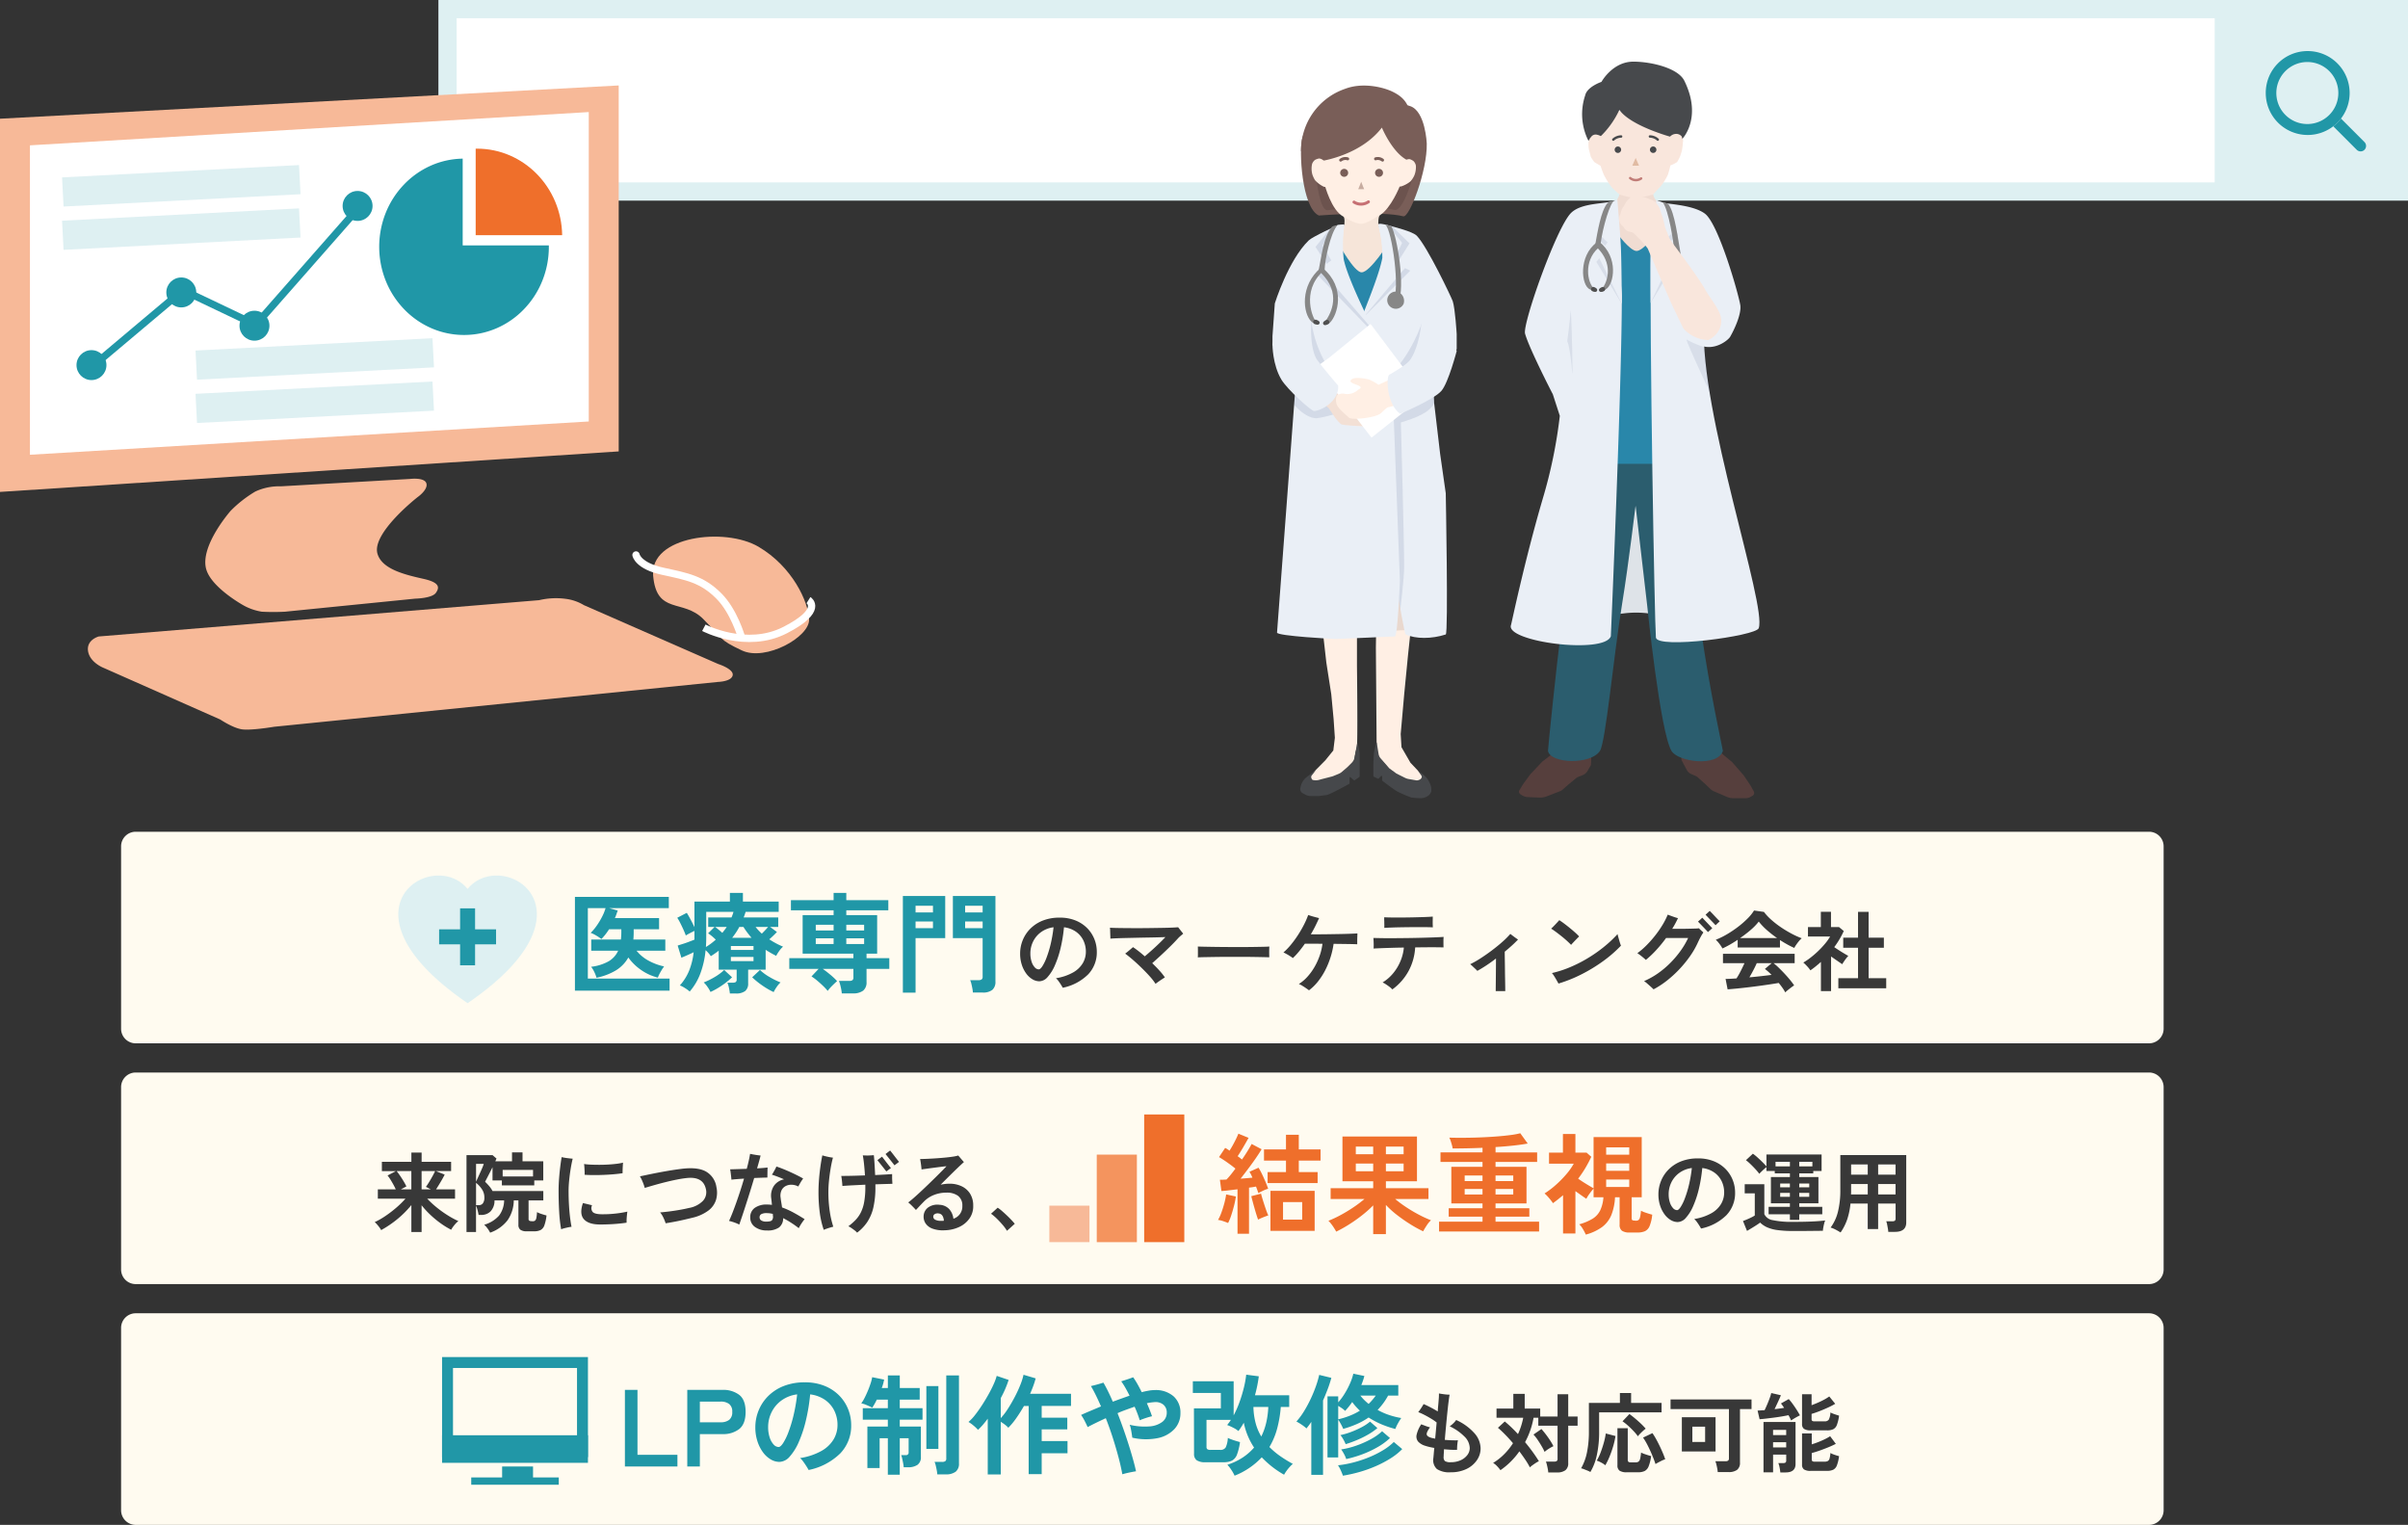 <svg xmlns="http://www.w3.org/2000/svg" width="660.199" height="418" viewBox="0 0 660.199 418"><rect x="0" y="0" width="660.199" height="418" fill="#333333" stroke="none"/><defs><clipPath id="clip-path"><path id="長方形_109198" data-name="長方形 109198" fill="none" d="M0 0h68.186v201.906H0z"/></clipPath><clipPath id="clip-path-3"><path id="長方形_109190" data-name="長方形 109190" fill="none" d="M0 0h14.815v16.059H0z"/></clipPath><clipPath id="clip-path-4"><path id="長方形_109191" data-name="長方形 109191" fill="none" d="M0 0h7.598v27.059H0z"/></clipPath><clipPath id="clip-path-5"><path id="長方形_109192" data-name="長方形 109192" fill="none" d="M0 0h6.98v27.224H0z"/></clipPath><clipPath id="clip-path-6"><path id="長方形_109193" data-name="長方形 109193" fill="none" d="M0 0h6.743v15.259H0z"/></clipPath><clipPath id="clip-path-7"><path id="長方形_109194" data-name="長方形 109194" fill="none" d="M0 0h1.439v17.24H0z"/></clipPath><clipPath id="clip-path-8"><path id="長方形_109195" data-name="長方形 109195" fill="none" d="M0 0h3.683v1.224H0z"/></clipPath><clipPath id="clip-path-9"><path id="長方形_109196" data-name="長方形 109196" fill="none" d="M0 0h1.836v2.12H0z"/></clipPath><clipPath id="clip-path-10"><path id="長方形_109214" data-name="長方形 109214" fill="none" d="M0 0h50.51v195.345H0z"/></clipPath><clipPath id="clip-path-12"><path id="長方形_109200" data-name="長方形 109200" fill="none" d="M0 0h26.346v9.017H0z"/></clipPath><clipPath id="clip-path-13"><path id="長方形_109201" data-name="長方形 109201" fill="none" d="M0 0h14.345v16.602H0z"/></clipPath><clipPath id="clip-path-14"><path id="長方形_109202" data-name="長方形 109202" fill="none" d="M0 0h5.4v11.838H0z"/></clipPath><clipPath id="clip-path-15"><path id="長方形_109203" data-name="長方形 109203" fill="none" d="M0 0h10.757v15.917H0z"/></clipPath><clipPath id="clip-path-16"><path id="長方形_109204" data-name="長方形 109204" fill="none" d="M0 0h12.391v62.382H0z"/></clipPath><clipPath id="clip-path-17"><path id="長方形_109205" data-name="長方形 109205" fill="none" d="M0 0h12.892v25.293H0z"/></clipPath><clipPath id="clip-path-18"><path id="長方形_109206" data-name="長方形 109206" fill="none" d="M0 0h11.188v20.807H0z"/></clipPath><clipPath id="clip-path-19"><path id="長方形_109207" data-name="長方形 109207" fill="none" d="M0 0h16.77v19.778H0z"/></clipPath><clipPath id="clip-path-20"><path id="長方形_109208" data-name="長方形 109208" fill="none" d="M0 0h7.307v16.424H0z"/></clipPath><clipPath id="clip-path-21"><path id="長方形_109209" data-name="長方形 109209" fill="none" d="M0 0h11.677v10.268H0z"/></clipPath><clipPath id="clip-path-22"><path id="長方形_109210" data-name="長方形 109210" fill="none" d="M0 0h11.639v9.71H0z"/></clipPath><clipPath id="clip-path-23"><path id="長方形_109211" data-name="長方形 109211" fill="none" d="M0 0h4.777v1.444H0z"/></clipPath><clipPath id="clip-path-24"><path id="長方形_109212" data-name="長方形 109212" fill="none" d="M0 0h1.615v2.039H0z"/></clipPath></defs><g id="グループ_8593" data-name="グループ 8593" transform="translate(19512.199 14368.288)"><path id="パス_90576" data-name="パス 90576" d="M0 0h540v55H0z" transform="translate(-19392 -14368.288)" fill="#def0f2"/><path id="パス_90577" data-name="パス 90577" d="M0 0h482v45H0z" transform="translate(-19387 -14363.288)" fill="#fff"/><g id="グループ_8592" data-name="グループ 8592" transform="translate(-19666 -14679.761)"><path id="パス_89363" data-name="パス 89363" d="M-17333.8-14667.5a1.493 1.493 0 01-1.061-.439l-11.795-11.795a1.5 1.5 0 010-2.121 1.5 1.5 0 012.121 0l11.795 11.795a1.5 1.5 0 010 2.121 1.493 1.493 0 01-1.06.439z" transform="translate(18134.805 15020.473)" fill="#2197a7"/><path id="パス_89364" data-name="パス 89364" d="M11.4 0A11.5 11.5 0 110 11.5 11.451 11.451 0 0111.4 0z" transform="translate(775 325.473)" fill="#def0f2"/><path id="パス_89364_-_アウトライン" data-name="パス 89364 - アウトライン" d="M11.4 3a8.5 8.5 0 000 17 8.5 8.5 0 000-17m0-3A11.5 11.5 0 110 11.5 11.451 11.451 0 0111.4 0z" transform="translate(775 325.473)" fill="#2197a7"/></g><path id="パス_90578" data-name="パス 90578" d="M4 0h552a4 4 0 014 4v50a4 4 0 01-4 4H4a4 4 0 01-4-4V4a4 4 0 014-4z" transform="translate(-19479 -14140.288)" fill="#fffbf0"/><path id="パス_90579" data-name="パス 90579" d="M4 0h552a4 4 0 014 4v50a4 4 0 01-4 4H4a4 4 0 01-4-4V4a4 4 0 014-4z" transform="translate(-19479 -14074.288)" fill="#fffbf0"/><g id="グループ_8586" data-name="グループ 8586" transform="translate(-19512.199 -14344.864)"><path id="パス_89376" data-name="パス 89376" d="M-17830.67-14572.518a33.449 33.449 0 00-6.752 5.281s-8.553 9.692-6.691 16.062c1.488 5.09 10.309 9.92 10.309 9.92a15.161 15.161 0 004.943 1.68 59.974 59.974 0 006.311 0l35.686-3.577s4.633-.079 5.7-1.586 1.031-2.846-3.371-3.837c-5.117-1.151-11.461-2.656-12.65-6.938-1.566-5.654 10.988-15.454 10.988-15.454s2.938-2.024 2.441-3.771-4.521-1.23-4.521-1.23l-35.391 2.022a15.48 15.48 0 00-7.002 1.428z" transform="translate(17900.664 14683.835)" fill="#f7b998"/><path id="パス_89377" data-name="パス 89377" d="M-17780.285-14548.988l120.725-9.948a20.083 20.083 0 017.094-.393 12.707 12.707 0 015.215 1.76l36.809 16.132s4.3 1.357 3.967 3.086-3.967 1.817-3.967 1.817l-121.791 12.3s-6.377 1.089-8.859.69-5.877-2.681-5.877-2.681l-32.02-14.175s-3.752-1.46-4.225-4.578 2.929-4.01 2.929-4.01z" transform="translate(17807.354 14700.036)" fill="#f7b998"/><path id="パス_89617" data-name="パス 89617" d="M29.584 4.208C20.941-2.2.2-1.814 0 9.025S7.466 16.164 12.414 22.3s3.5 5.952 9.633 9.68 18.931-1.709 19.224-6.556-3.045-14.81-11.687-21.216z" transform="rotate(-6.02 1281.317 -1631.037)" fill="#f7b998"/><path id="パス_89618" data-name="パス 89618" d="M174.374 128.704s.521 2.982 7.3 4.456 10.811 2.184 15.417 6.793c4.146 4.144 6.111 11.1 6.152 11.114" fill="none" stroke="#fff" stroke-linecap="round" stroke-width="2.001"/><path id="パス_89619" data-name="パス 89619" d="M192.973 148.657s11.637 6.129 22.32.625 6.366-8.194 6.366-8.194" fill="none" stroke="#fff" stroke-width="2.001"/><path id="パス_89621" data-name="パス 89621" d="M0-.88L169.631-10V90.32L0 101.422z" transform="translate(0 10)" fill="#f7b998"/><path id="パス_89620" data-name="パス 89620" d="M0-.88L153.215-10v84.816L0 83.936z" transform="translate(8.208 17.296)" fill="#fff"/><path id="前面オブジェクトで型抜き_21" data-name="前面オブジェクトで型抜き 21" d="M23.256 48.336a22.358 22.358 0 01-9.052-1.9 23.151 23.151 0 01-7.392-5.18 24.163 24.163 0 01-4.984-7.683 25.131 25.131 0 01-.034-18.732 24.177 24.177 0 014.9-7.64A23.184 23.184 0 0113.964 2a22.354 22.354 0 018.923-2v23.783h23.622v.383a24.836 24.836 0 01-1.828 9.408 24.163 24.163 0 01-4.981 7.683 23.151 23.151 0 01-7.392 5.18 22.358 22.358 0 01-9.052 1.899z" transform="translate(103.968 20.064)" fill="#2097a7"/><path id="交差_1" data-name="交差 1" d="M0 23.712V0h.371C13.14 0 23.514 10.581 23.712 23.712z" transform="translate(130.415 17.328)" fill="#ef6f2b"/><path id="パス_89561" data-name="パス 89561" d="M-17883.3-14595.6a1 1 0 01-.766-.356 1 1 0 01.121-1.408l24.908-20.962a.994.994 0 011.074-.138l19.268 9.18 27.777-31.6a1 1 0 011.412-.091 1 1 0 01.092 1.411l-28.277 32.163a1 1 0 01-1.182.242l-19.369-9.228-24.414 20.547a1 1 0 01-.644.24z" transform="translate(17908.557 14673.685)" fill="#2197a7"/><circle id="楕円形_207" data-name="楕円形 207" cx="4.104" cy="4.104" transform="translate(45.6 52.635)" fill="#2097a7" r="4.104"/><circle id="楕円形_208" data-name="楕円形 208" cx="4.104" cy="4.104" transform="translate(65.664 61.755)" fill="#2097a7" r="4.104"/><circle id="楕円形_209" data-name="楕円形 209" cx="4.104" cy="4.104" transform="translate(93.936 28.923)" fill="#2097a7" r="4.104"/><circle id="楕円形_210" data-name="楕円形 210" cx="4.104" cy="4.104" transform="translate(20.976 72.556)" fill="#2097a7" r="4.104"/><path id="パス_89562" data-name="パス 89562" d="M-17873.793-14638.732l-.414-7.988 64.969-3.379.414 7.988z" transform="translate(17891.219 14671.925)" fill="#def0f2"/><path id="パス_89565" data-name="パス 89565" d="M-17873.793-14638.732l-.414-7.988 64.969-3.379.414 7.988z" transform="translate(17927.811 14719.387)" fill="#def0f2"/><path id="パス_89563" data-name="パス 89563" d="M-17873.793-14638.732l-.414-7.988 64.969-3.379.414 7.988z" transform="translate(17891.219 14683.798)" fill="#def0f2"/><path id="パス_89564" data-name="パス 89564" d="M-17873.793-14638.732l-.414-7.988 64.969-3.379.414 7.988z" transform="translate(17927.811 14731.258)" fill="#def0f2"/></g><path id="パス_90580" data-name="パス 90580" d="M4 0h552a4 4 0 014 4v50a4 4 0 01-4 4H4a4 4 0 01-4-4V4a4 4 0 014-4z" transform="translate(-19479 -14008.288)" fill="#fffbf0"/><g id="グループ_8587" data-name="グループ 8587" transform="translate(-19622.842 -14695.288)"><path id="パス_90581" data-name="パス 90581" d="M2.43 1.56v-25.71h25.74v3.09H11.82l2.34.66q-.18.51-.36 1.035a10.194 10.194 0 01-.42 1.035H25.5v3.06h-6.96v.78q0 1.08-.09 2.04h8.76v3.06h-7.89a10.793 10.793 0 003.27 2.715 15.89 15.89 0 004.29 1.6 8.643 8.643 0 00-.63.915q-.36.585-.66 1.17a6.314 6.314 0 00-.42.975 13.8 13.8 0 01-4.545-2.055 14.294 14.294 0 01-3.555-3.46 9.672 9.672 0 01-3.3 3.465A16.6 16.6 0 018.34-1.98a8.412 8.412 0 00-.63-1.635 6.575 6.575 0 00-.84-1.365 12.854 12.854 0 004.845-1.53 6.425 6.425 0 002.565-2.88H6.9v-3.06h8.13q.06-.48.09-.99t.03-1.05v-.78h-3.36q-.48.75-1.005 1.425A13.337 13.337 0 019.69-12.6a14.038 14.038 0 00-1.425-.945 8.162 8.162 0 00-1.515-.735 13.523 13.523 0 001.635-1.95 20.335 20.335 0 001.485-2.46 12.808 12.808 0 00.96-2.37H5.97v19.32h22.41v3.3zm42.48.78a13.142 13.142 0 00-.255-1.56 6.81 6.81 0 00-.435-1.41h1.53a1.319 1.319 0 00.78-.18.863.863 0 00.24-.72V-4.2h-4.92v-5.19q-.51.39-1.05.765t-1.11.735a8.437 8.437 0 00-1.44-1.65 24.651 24.651 0 01-1.41 6.33A16.157 16.157 0 0133.9 1.8a10.328 10.328 0 00-1.29-.945A8.033 8.033 0 0031.2.12a13.81 13.81 0 002.535-4.035A19.2 19.2 0 0034.98-8.97q-.78.39-1.725.8t-1.635.7L30.6-10.8q.54-.18 1.4-.45t1.725-.6q.87-.33 1.47-.57v-2.4q-.57.27-1.26.63t-1.11.63q-.21-.63-.615-1.53t-.855-1.8a14.365 14.365 0 00-.87-1.53l2.61-1.35q.42.66 1.02 1.785t1.08 2.145v-7.02h9.72v-2.37h3.57v2.37h9.81v2.82H49.23q-.12.39-.255.78t-.285.75h9.48v2.61h-2.22l1.86 1.38q-.42.45-.96.975t-1.14 1.035q.87.57 1.815 1.08a20.846 20.846 0 001.965.93 5.954 5.954 0 00-1.02 1.14 11.673 11.673 0 00-.87 1.38q-.75-.39-1.47-.795t-1.41-.855v5.43h-4.8v3.75a2.545 2.545 0 01-.84 2.13 4.034 4.034 0 01-2.52.66zm12-.39A20.635 20.635 0 0153.79.135 21.688 21.688 0 0151.03-2.1l2.13-2.01a13.53 13.53 0 002.655 1.95A22.062 22.062 0 0058.8-.69 6.847 6.847 0 0057.72.585a10.63 10.63 0 00-.81 1.365zM39.6 1.92a9 9 0 00-.795-1.35A6.839 6.839 0 0037.74-.69a19.974 19.974 0 002.985-1.47 13.88 13.88 0 002.625-1.95l2.16 2.01A20.616 20.616 0 0142.735.135 20.68 20.68 0 0139.6 1.92zm-1.26-12.33a16.114 16.114 0 001.425-.96q.675-.51 1.275-1.05a13.834 13.834 0 00-2.1-1.74l1.77-1.74h-1.74v-2.61h6.39a12.765 12.765 0 00.54-1.53h-7.47v7.02q0 1.35-.09 2.61zm7.2-2.52h5.31q-.6-.69-1.155-1.425T48.63-15.9h-1.14a15.7 15.7 0 01-.915 1.545q-.495.735-1.035 1.425zm-.36 6.39h6.21v-1.14h-6.21zm0-3.06h6.21v-1.08h-6.21zm8.49-4.47q.42-.42.87-.885t.84-.945h-3.42a14.416 14.416 0 001.71 1.83zm-10.83-.21q.33-.42.63-.81t.57-.81h-3.18a12.082 12.082 0 01.99.765q.51.435.99.855zM75.6 2.31a13.061 13.061 0 00-.3-1.77 11.577 11.577 0 00-.48-1.65h2.82a1.512 1.512 0 00.87-.195.936.936 0 00.27-.795v-2.31h-8.4q1.02.72 2.13 1.65a16.98 16.98 0 011.8 1.71q-.57.48-1.365 1.275a10.955 10.955 0 00-1.215 1.4A15.411 15.411 0 0070.44.24q-.78-.75-1.605-1.44a14.062 14.062 0 00-1.545-1.14l1.95-2.07H61.2v-2.94h17.58v-1.23H64.86v-10.56h8.49v-1.32h-11.7v-2.79h11.7v-1.98h3.48v1.98h11.52v2.79H76.83v1.32h8.46v10.56h-2.91v1.23h6.24v2.94h-6.24v3.57a2.9 2.9 0 01-.93 2.4 4.5 4.5 0 01-2.85.75zm-7.14-13.53h4.89v-1.56h-4.89zm8.37 0h4.89v-1.56h-4.89zm-8.37-3.72h4.89v-1.56h-4.89zm8.37 0h4.89v-1.56h-4.89zm34.71 17.01a9.506 9.506 0 00-.15-1.125q-.12-.645-.27-1.26a5.628 5.628 0 00-.33-1h2.28a1.426 1.426 0 00.87-.21.859.859 0 00.27-.72V-12.84h-8.16v-11.55h11.67V-.96a2.894 2.894 0 01-.84 2.3 4.054 4.054 0 01-2.7.735zm-19.2.03v-26.49h11.61v11.55h-8.13V2.1zm17.07-17.67h4.8v-1.83h-4.8zm0-4.32h4.8v-1.83h-4.8zm-13.59 4.32h4.77v-1.83h-4.77zm0-4.32h4.77v-1.83h-4.77z" transform="translate(265.842 597)" fill="#2097a7"/><path id="パス_90582" data-name="パス 90582" d="M13.176.768q-.192-.36-.5-.852t-.66-.972a4.668 4.668 0 00-.708-.792 13.858 13.858 0 004.712-1.584 7.2 7.2 0 002.652-2.544 6.17 6.17 0 00.84-3.12 7.006 7.006 0 00-.708-3.156 6.24 6.24 0 00-2.04-2.364 7.293 7.293 0 00-3.252-1.2 40.523 40.523 0 01-.936 5.724 27.374 27.374 0 01-1.56 4.716 11.748 11.748 0 01-1.992 3.2 3.1 3.1 0 01-2.256 1.168A3.759 3.759 0 014.86-1.56a5.719 5.719 0 01-1.7-1.572 8.417 8.417 0 01-1.216-2.412 9.743 9.743 0 01-.456-3.048 9.747 9.747 0 01.72-3.7 9.483 9.483 0 012.112-3.164 9.973 9.973 0 013.408-2.2 12.364 12.364 0 014.608-.8 11.341 11.341 0 014.344.78 9.439 9.439 0 013.192 2.1 9.039 9.039 0 011.968 3 9.287 9.287 0 01.672 3.48 8.728 8.728 0 01-2.376 6.2 13.813 13.813 0 01-6.96 3.664zM6.6-4.272q.408 0 .972-.84A12.544 12.544 0 008.736-7.5a29.794 29.794 0 001.116-3.66 37.409 37.409 0 00.8-4.656 7.411 7.411 0 00-3.464 1.356 6.988 6.988 0 00-2.16 2.592 7.31 7.31 0 00-.732 3.2 7.163 7.163 0 00.336 2.292A4.112 4.112 0 005.5-4.824a1.534 1.534 0 001.1.552zm32.016 3.96a15.826 15.826 0 00-1.572-2.028q-1-1.116-2.2-2.292T32.46-6.84q-1.188-1.032-2.172-1.752.5-.36 1.1-.876t1.056-.9q.72.48 1.548 1.128t1.668 1.392q.984-.816 2.052-1.776t2.016-1.884q.948-.924 1.6-1.62-.5.024-1.656.06t-2.688.06q-1.536.024-3.192.06l-3.192.072q-1.536.036-2.7.084t-1.668.1q0-.384-.024-.972t-.036-1.164a6.539 6.539 0 00-.06-.864q.624.048 1.812.072t2.724.036q1.536.012 3.24.012T37.3-15.6q1.7-.024 3.2-.048t2.628-.072q1.128-.048 1.68-.1.288.36.72.912t.672.84q-.312.288-.7.6a8.2 8.2 0 00-.864.84q-.888.984-2.064 2.136t-2.432 2.32q-1.26 1.164-2.436 2.2 1.08 1.032 2 2.052a15.631 15.631 0 011.476 1.86q-.264.144-.792.492t-1.028.704q-.504.364-.744.552zM50.208-7.56q.024-.336.024-.912v-1.152q0-.576-.024-.912.456.024 1.62.048t2.784.048q1.62.024 3.468.036t3.7.012q1.848 0 3.492-.024t2.844-.048q1.2-.024 1.7-.072-.024.312-.036.888t0 1.164q.012.588.012.9-.6-.024-1.764-.048t-2.712-.048q-1.548-.02-3.288-.02h-3.516q-1.776 0-3.384.024t-2.892.048q-1.284.02-2.028.068zm30.48 9.024q-.312-.24-.8-.576t-1.02-.66a6.1 6.1 0 00-.96-.492A11.13 11.13 0 0080.28-2.28a15.624 15.624 0 001.956-2.712 17.942 17.942 0 001.4-3.1 15.6 15.6 0 00.744-3.192q-1.416-.024-2.676-.024H79.56q-.792 1.128-1.62 2.136a19.351 19.351 0 01-1.668 1.8q-.288-.216-.768-.528t-.984-.588q-.5-.276-.84-.42a17.92 17.92 0 002.112-2.2 28.314 28.314 0 001.932-2.664q.9-1.4 1.608-2.8a21.878 21.878 0 001.14-2.616q.36.144.924.312t1.128.312q.564.144.924.24-.456 1.032-1.02 2.172t-1.236 2.268h1.992q1.248 0 2.748-.024l3.012-.048q1.512-.024 2.832-.072t2.184-.1q0 .336-.024.912t-.024 1.152v.912q-.888-.048-2.664-.072t-3.816-.048a22.674 22.674 0 01-.792 3.528 22.716 22.716 0 01-1.4 3.5 18.891 18.891 0 01-1.992 3.168 13.359 13.359 0 01-2.56 2.54zm22.848-.24a4.936 4.936 0 00-.768-.7q-.5-.384-1.02-.72a7.45 7.45 0 00-.876-.5 11.487 11.487 0 002.9-2.52 13.074 13.074 0 002-3.336 12.538 12.538 0 00.924-3.7q-1.752.024-3.372.072t-2.9.1q-1.284.048-2.028.1a14.126 14.126 0 00.024-1.464q-.024-.84-.072-1.44.816.024 2.268.048t3.276.012q1.824-.012 3.792-.036t3.852-.072q1.884-.048 3.468-.108t2.592-.132q-.048.528-.048 1.392t.024 1.488q-.72-.024-1.92-.036t-2.7 0q-1.5.012-3.156.036a15.357 15.357 0 01-1.764 6.384 15.156 15.156 0 01-4.496 5.132zm-2.208-16.872q.024-.336.012-.852t-.012-1.02q-.024-.288-.024-.552v-.48q.936.048 2.3.06t2.928 0q1.56-.012 3.108-.048t2.856-.084q1.308-.048 2.124-.12 0 .408-.012.96t0 1.092q.012.54.036.9-.888-.048-2.256-.06t-2.964 0q-1.6.012-3.156.036t-2.868.072q-1.3.044-2.072.096zM131.88 1.68q0-.408.012-1.416t.024-2.316l.024-2.676q.012-1.368.012-2.52-1.344 1.032-2.664 1.9t-2.448 1.484q-.168-.192-.564-.564l-.792-.744a5.332 5.332 0 00-.612-.516 25.329 25.329 0 002.88-1.632q1.56-1.008 3.12-2.184t2.88-2.352a22.269 22.269 0 002.136-2.136q.216.168.624.48t.828.612q.42.3.66.444-.744.792-1.68 1.644t-1.968 1.692q0 .936.024 2.2t.036 2.616q.012 1.356.036 2.592t.036 2.132q.012.9.012 1.26zm17.208-2.064q-.168-.312-.5-.9t-.7-1.164a4.882 4.882 0 00-.6-.816 29.143 29.143 0 004.836-1.548 37.779 37.779 0 004.824-2.424 38.926 38.926 0 004.488-3.108 33.888 33.888 0 003.852-3.6 7.432 7.432 0 00.18.756l.276.972q.144.504.276.9a4.816 4.816 0 00.2.54 34.965 34.965 0 01-4.86 4.224 43.562 43.562 0 01-5.916 3.612 38.146 38.146 0 01-6.356 2.556zm3.456-10.608q-.432-.456-1.1-1.068t-1.464-1.248q-.792-.636-1.548-1.2t-1.356-.924q.312-.288.768-.756t.876-.924q.42-.456.588-.648.576.36 1.344.936t1.56 1.224q.792.648 1.476 1.26a13.6 13.6 0 011.068 1.044q-.264.24-.684.672t-.84.876q-.424.448-.688.756zM175.152 1.2q-.216-.24-.7-.672t-1.004-.888a9.466 9.466 0 00-.888-.7 21.036 21.036 0 003.852-2.16 25.051 25.051 0 003.408-2.892 26.893 26.893 0 002.8-3.324 22.009 22.009 0 002.016-3.432h-6.048a36.4 36.4 0 01-2.7 3.3 27.567 27.567 0 01-2.844 2.7q-.456-.432-1.152-.984t-1.176-.864a19.812 19.812 0 002.4-2.052 30.4 30.4 0 002.364-2.64 28.7 28.7 0 002.064-2.94 20.351 20.351 0 001.5-2.928q.36.144.888.336t1.056.372a8 8 0 00.864.252 25.855 25.855 0 01-1.584 2.928h2.076q1.14 0 2.244-.024t1.92-.048a9.043 9.043 0 001.08-.072q.12.12.384.372t.516.468a2.492 2.492 0 01.324.312 10.107 10.107 0 00-.708 1.152q-.42.768-.828 1.656a23.111 23.111 0 01-2.136 3.7 31.674 31.674 0 01-2.9 3.552 31.248 31.248 0 01-3.408 3.12 24.035 24.035 0 01-3.68 2.4zm14.928-15.7q-.048-.048-.324-.348t-.66-.7l-.768-.8q-.384-.4-.66-.684l-.324-.324 1.176-1.08q.072.072.468.492t.9.948l.9.948.468.492zm2.064-1.872q-.048-.072-.444-.492t-.912-.948-.912-.948-.468-.492l1.152-1.048q.072.072.468.48t.9.948.9.948.468.48zM211.272 2.04a11.444 11.444 0 00-.756-1.224q-.468-.672-1.044-1.368-1.1.192-2.544.408t-3.048.432q-1.608.216-3.18.4T197.772 1q-1.356.132-2.316.2l-.556-2.856q.528 0 1.308-.036T197.9-1.8a21.223 21.223 0 001.14-1.992q.588-1.152 1.044-2.184h-5.9v-2.568h19.656v2.568h-5.784A17.92 17.92 0 01209.5-4.7q.792.768 1.608 1.644t1.5 1.716A17.97 17.97 0 01213.7.12q-.312.192-.792.552t-.936.732a6.641 6.641 0 00-.7.636zM194.04-10.008a6.98 6.98 0 00-.48-.792q-.312-.456-.672-.888a5.671 5.671 0 00-.672-.7 21.089 21.089 0 003.06-1.5 30.489 30.489 0 003.036-2.04 24.972 24.972 0 002.616-2.28 12.146 12.146 0 001.776-2.2l2.712.384a14.7 14.7 0 001.968 2.112 24.678 24.678 0 002.628 2.052 31.4 31.4 0 002.916 1.764 23.122 23.122 0 002.856 1.3 5.477 5.477 0 00-.768.78q-.408.492-.756 1a6.213 6.213 0 00-.516.864q-.936-.408-1.932-.96t-2-1.2v2.04h-11.596v-2.112q-1.1.744-2.184 1.356t-1.992 1.02zm4.848-2.856h10.128a29.493 29.493 0 01-2.784-2.172 17.235 17.235 0 01-2.232-2.34 15.318 15.318 0 01-2.184 2.268 30.737 30.737 0 01-2.928 2.244zm2.544 10.776q1.608-.144 3.192-.324t2.88-.348a15.02 15.02 0 00-1.824-1.632l1.872-1.584h-4.1q-.408.936-.948 1.956t-1.072 1.932zm24.384 3v-2.76h5.4V-10.2h-4.056v-2.76h4.056v-7.08h2.9v7.08h4.184v2.76h-4.18v8.352h4.824v2.76zm-4.776.768v-7.992q-.672.6-1.392 1.188t-1.488 1.116a8.8 8.8 0 00-.912-1.128 11.607 11.607 0 00-1.032-1.008 17.947 17.947 0 002.028-1.38 25.729 25.729 0 002.1-1.824 24.108 24.108 0 001.872-2.016 13.676 13.676 0 001.344-1.908h-6.072v-2.592h3.528v-4.2h2.784v4.2h2.208l1.3 1.08a23.367 23.367 0 01-2.616 4.416q.624.432 1.356.9t1.4.864q.672.4 1.1.636a7.018 7.018 0 00-.564.66q-.324.42-.624.864t-.468.756q-.648-.432-1.464-1T223.824-7.8v9.48z" transform="translate(388.842 597)" fill="#383838"/><path id="パス_89833" data-name="パス 89833" d="M19 35C8.784 28.012 3.426 21.654 1.228 16.333-4.658 2.074 12.156-4.745 19 3.672c6.844-8.418 23.658-1.6 17.772 12.661C34.574 21.654 29.216 28.012 19 35z" transform="translate(219.842 567)" fill="#def0f2"/><path id="合体_66" data-name="合体 66" d="M5.75 15.613v-5.75H0V5.751h5.75V0h4.109v5.751h5.753v4.112H9.859v5.75z" transform="translate(231.036 576)" fill="#2197a7"/></g><g id="グループ_8590" data-name="グループ 8590" transform="translate(-19653 -14704.263)"><path id="パス_90584" data-name="パス 90584" d="M6.09 2.19V-9.99L3.7-9.7q-1.16.14-2.02.19l-.42-3.09q.39 0 .855-.015t.945-.045a16.872 16.872 0 001.17-1.32q.63-.78 1.29-1.68-.96-.78-2.19-1.65t-2.31-1.5l1.68-2.52a6.143 6.143 0 01.6.345q.3.195.6.405.45-.69.93-1.56t.885-1.71q.4-.84.615-1.38l2.79 1.14q-.66 1.2-1.47 2.58t-1.53 2.46a7.166 7.166 0 01.63.45q.3.24.57.45.87-1.26 1.56-2.385t1.08-1.875l2.73 1.44q-.63 1.08-1.605 2.49t-2.07 2.865Q7.92-14.16 6.93-12.9q.87-.06 1.695-.135t1.545-.135a8.626 8.626 0 00-.81-1.62l2.49-1.11a16.7 16.7 0 01.975 1.785q.495 1.035.945 2.1t.72 1.875a8.018 8.018 0 00-1.335.51q-.765.36-1.335.69-.12-.33-.285-.795t-.375-1.005q-.42.09-.915.165t-1.005.135V2.19zm9.03-.78V-9.57h12.12V1.41zm-.78-13.11v-3h5.04v-3.15h-6.03v-3.06h6.03v-4.02h3.51v4.02h5.97v3.06h-5.97v3.15h5.16v3zm4.23 10.02h5.25v-4.8h-5.25zM3.51-.75q-.57-.24-1.365-.51A6.419 6.419 0 00.75-1.59a12.412 12.412 0 00.93-2.04q.45-1.23.8-2.55a21.022 21.022 0 00.495-2.4l2.67.57a23.765 23.765 0 01-.495 2.46q-.35 1.38-.77 2.655A14.812 14.812 0 013.51-.75zm8.22-.93q-.18-.48-.435-1.29t-.525-1.755q-.27-.945-.51-1.845T9.87-8.1l2.67-.69q.18.75.54 1.905t.75 2.28q.39 1.125.69 1.785-.57.18-1.425.525t-1.365.615zm31.56 3.99v-7.89a31.606 31.606 0 01-3.09 2.745 41.381 41.381 0 01-3.585 2.52A36.119 36.119 0 0133.15 1.62q-.24-.45-.615-1.035t-.78-1.11a6.465 6.465 0 00-.735-.825 31.814 31.814 0 003.345-1.575q1.755-.945 3.45-2.085a34.687 34.687 0 003.075-2.31h-9.27v-2.97h11.67v-1.89h-8.43v-12.27h20.43v12.27h-8.52v1.89h11.67v2.97h-9.12a32.017 32.017 0 003.06 2.265Q54.09-3.93 55.86-3a30.086 30.086 0 003.27 1.5 7.186 7.186 0 00-1.155 1.395q-.585.885-1 1.635A34.572 34.572 0 0153.49-.39q-1.83-1.14-3.59-2.49a26.176 26.176 0 01-3.13-2.82v8.01zm3.48-17.25h4.86v-2.1h-4.86zm0-4.65h4.86v-2.1h-4.86zm-8.25 4.65h4.77v-2.1h-4.77zm0-4.65h4.77v-2.1h-4.77zM61.35 1.59v-2.7h11.91v-1.38h-9.27V-4.8h9.27v-1.32h-8.55v-10.02h8.55v-1.35H61.74v-2.61h11.52v-1.26q-2.16.09-4.245.135t-3.945.045a5.512 5.512 0 00-.18-.885q-.15-.555-.345-1.14a5.124 5.124 0 00-.4-.945q1.74.06 3.915.045t4.47-.1q2.295-.09 4.47-.255t3.9-.39a21.284 21.284 0 002.715-.5l2.04 2.82q-1.62.3-3.93.555t-4.89.405v1.47h11.4v2.61H76.83v1.35h8.49v10.02h-8.49v1.32h9.27v2.31h-9.27v1.38h11.94v2.7zm7.02-10.14h4.89v-1.53h-4.89zm0-3.69h4.89v-1.53h-4.89zm8.46 3.69h4.86v-1.53h-4.86zm0-3.69h4.86v-1.53h-4.86zm24.75 14.67a13.515 13.515 0 00-.795-1.515A5.421 5.421 0 0099.78-.39a14.06 14.06 0 003.69-1.545 5.635 5.635 0 002.07-2.3 10.047 10.047 0 00.87-3.57h-2.7v-2.37a17.094 17.094 0 00-1.1 1.38 10.591 10.591 0 00-.885 1.41q-.63-.42-1.41-.975T98.73-9.48V2.13h-3.39v-10.5q-.66.57-1.365 1.125T92.58-6.18a14.155 14.155 0 00-1.08-1.41 10.66 10.66 0 00-1.23-1.26 22.756 22.756 0 003.06-2.31 29.412 29.412 0 002.88-2.925 17.328 17.328 0 002.07-2.925H91.5v-3.03h3.81v-5.1h3.42v5.1h3.06l1.29 1.14a33.536 33.536 0 01-1.62 3.075 30.029 30.029 0 01-1.98 2.925q1.02.72 2.22 1.455t2.01 1.185V-24.3h13.2v16.5h-2.76v5.76q0 .51.36.57a1.6 1.6 0 00.375.06q.315.03.435.03a1.206 1.206 0 00.705-.18 1.383 1.383 0 00.42-.765 9.827 9.827 0 00.255-1.785 10.035 10.035 0 001.455.585q.945.315 1.635.495a10.889 10.889 0 01-.72 3.12 2.666 2.666 0 01-1.275 1.41 5.015 5.015 0 01-2.055.36h-2.13a3.606 3.606 0 01-2.115-.48 1.965 1.965 0 01-.645-1.68v-7.5h-1.26a15.228 15.228 0 01-1 4.845A7.844 7.844 0 01106.08.33a13.468 13.468 0 01-4.5 2.1zm5.58-13.05h6.33v-2.04h-6.33zm0-4.44h6.33v-2.01h-6.33zm0-4.41h6.33v-2.01h-6.33z" transform="translate(474 671.975)" fill="#ef6f2b"/><path id="パス_90583" data-name="パス 90583" d="M10.584 1.728v-7.392A26.836 26.836 0 016.876-1.92 29.139 29.139 0 012.3 1.2a5.188 5.188 0 00-.5-.78q-.336-.444-.684-.84a3.631 3.631 0 00-.588-.564 20.582 20.582 0 002.9-1.656A31.746 31.746 0 006.42-4.92a26.246 26.246 0 002.556-2.5H1.392v-2.54h4.92q-.264-.6-.66-1.32t-.816-1.392a10.147 10.147 0 00-.78-1.1l2.3-1.2H2.5v-2.548h8.088v-2.544h2.808v2.544h8.084v2.544H17.3l2.424.96q-.432.864-1.092 1.98t-1.28 2.076h5.208v2.544h-7.632a26.641 26.641 0 002.628 2.424 30.063 30.063 0 002.988 2.136 24.393 24.393 0 002.928 1.584 4.74 4.74 0 00-.72.66 10.733 10.733 0 00-.72.876 5.869 5.869 0 00-.528.84A21.435 21.435 0 0118.72-.588a27.376 27.376 0 01-2.82-2.3 23.588 23.588 0 01-2.508-2.724v7.34zM7.68-9.96h2.9v-5.016H6.552q.48.6 1 1.368t.96 1.512a14.086 14.086 0 01.708 1.32zm5.712 0h2.544q-.36-.192-.732-.384a5.631 5.631 0 00-.636-.288q.384-.528.876-1.332t.948-1.632q.456-.828.7-1.38h-3.7zM32.184 1.9a8.177 8.177 0 00-.732-1.168 5.669 5.669 0 00-.9-1 8.57 8.57 0 004.068-2.5 7.1 7.1 0 001.4-4.176h-2.64a4.244 4.244 0 01-1.116 3.048 3.572 3.572 0 01-2.508.936h-.744a11.87 11.87 0 00-.3-1.392 10.013 10.013 0 00-.4-1.2v7.28H25.7v-21.072h7.152l1.08.936q-.072.144-.144.324t-.192.42h4.584v-2.448h2.88v2.448h5.688v5.256H44.28v1.344H35.4v-1.344h-2.568v-3.624q-.384.768-.792 1.572t-.74 1.44q-.336.636-.5.972a16.366 16.366 0 011.152 1.224 7.068 7.068 0 01.888 1.32h13.92v2.568h-4.04v5.112a.461.461 0 00.336.5.84.84 0 00.372.072q.324.024.468.024a.919.919 0 00.612-.192 1.326 1.326 0 00.348-.732 9.871 9.871 0 00.168-1.572 7.418 7.418 0 001.236.5q.8.264 1.38.408a12.107 12.107 0 01-.576 2.676 2.341 2.341 0 01-1.032 1.308 3.824 3.824 0 01-1.8.36h-1.968a2.953 2.953 0 01-1.788-.42 1.642 1.642 0 01-.54-1.38v-6.664h-1.272A9.77 9.77 0 0136.96-1.5a10.305 10.305 0 01-4.776 3.4zm3.432-15.408h8.328v-1.8h-8.328zM28.32-5.64h.768a1.346 1.346 0 001.1-.5 2.551 2.551 0 00.412-1.612 4.011 4.011 0 00-.612-2.16 7.6 7.6 0 00-1.668-1.848zm0-6.432q.192-.408.5-1.092t.66-1.452q.348-.768.612-1.4a6.729 6.729 0 00.336-.948H28.32zM51.648.96a37.916 37.916 0 01-.528-4.68q-.168-2.784-.168-5.9 0-1.608.132-3.324t.324-3.264q.192-1.548.384-2.6a12.481 12.481 0 001.464.264q.912.12 1.56.168-.312 1.248-.564 2.82t-.408 3.156q-.156 1.584-.156 2.88 0 1.92.108 3.8t.3 3.444Q54.288-.72 54.5.288a13.619 13.619 0 00-1.46.276 12.871 12.871 0 00-1.392.396zm10.584-1.3q-3.096-.02-4.356-1.46t-.252-4.416l2.5.6a1.755 1.755 0 00.108 1.764q.516.684 2.532.708a30.4 30.4 0 003.7-.18 29.14 29.14 0 003.336-.54q-.048.336-.108.912T69.6-1.8a9.511 9.511 0 000 .96q-1.056.168-2.376.288T64.6-.384q-1.312.048-2.368.048zM58.08-13.968q.024-.48 0-1.044t-.06-1.088q-.036-.528-.084-.816a17.122 17.122 0 001.848.168q1.08.048 2.3.048t2.46-.072q1.236-.072 2.292-.2a13.564 13.564 0 001.776-.324l-.06.9q-.036.54-.048 1.08t-.004.916q-1.008.168-2.4.288t-2.88.18q-1.488.06-2.844.048t-2.296-.084zM80.3-.672a11.657 11.657 0 00-.648-1.608 6.309 6.309 0 00-.864-1.368q1.2-.1 2.58-.276t2.76-.42q1.38-.24 2.58-.528a7.036 7.036 0 003.852-1.98 3.521 3.521 0 00.78-3.18q-.74-3.432-5.012-3.068a28.889 28.889 0 00-2.928.444q-1.632.324-3.3.744t-3.12.84q-1.452.42-2.412.708a8.891 8.891 0 00-.312-1q-.216-.588-.48-1.176a7.51 7.51 0 00-.528-1q.528-.1 1.632-.336t2.628-.54q1.524-.3 3.336-.612t3.708-.552q4.392-.576 6.732.684a5.857 5.857 0 012.94 4.308 7.026 7.026 0 01-.108 3.492 5.867 5.867 0 01-2.04 2.896 11.691 11.691 0 01-4.356 1.992q-1.176.288-2.484.588t-2.58.54q-1.272.24-2.356.408zM108.1 1.3a5.359 5.359 0 01-3.324-.972 3.1 3.1 0 01-1.284-2.6 3.092 3.092 0 011.208-2.6 5.531 5.531 0 013.444-.936q.336 0 .66.024t.636.072q-.048-.552-.1-1.032t-.1-.84a4.881 4.881 0 01.84-3.48 4.479 4.479 0 012.688-1.656q-.936-.408-1.824-.744t-1.512-.528a7.592 7.592 0 00.432-.684q.24-.42.468-.84a4.606 4.606 0 00.324-.708q.792.24 1.776.636t2.016.864q1.032.468 1.968.936t1.584.852a11.024 11.024 0 00-.7 1.056q-.384.648-.624 1.128a4.114 4.114 0 00-1.728-.48 3.383 3.383 0 00-1.68.324 2.589 2.589 0 00-1.188 1.188 3.517 3.517 0 00-.252 2.088q.048.5.168 1.2t.216 1.416a22.283 22.283 0 013.168 1.428q1.56.852 3.024 1.788a12.745 12.745 0 00-.852 1.164 11.182 11.182 0 00-.756 1.308Q115.824-.1 114.732-.8a24.875 24.875 0 00-2.22-1.284A3.126 3.126 0 01111.384.48a5.438 5.438 0 01-3.284.82zm-7.612-1.612a9.36 9.36 0 00-1.344-.576 12.818 12.818 0 00-1.464-.432q.432-.912.948-2.232t1.072-2.88q.552-1.56 1.092-3.228t1-3.252q-1.1.072-2.016.144t-1.44.144q-.024-.336-.084-.876t-.132-1.092q-.072-.552-.144-.864l2.016-.06q1.224-.036 2.544-.084.336-1.248.576-2.328t.336-1.776q.552.12 1.416.264t1.464.192q-.1.48-.36 1.416t-.6 2.112q.864-.048 1.608-.108t1.272-.132q-.024.528-.036 1.368T108.2-13.2q-.528 0-1.512.036t-2.112.084q-.528 1.776-1.116 3.672t-1.16 3.66q-.564 1.764-1.044 3.18t-.768 2.256zm7.392-.816q1.248 0 1.572-.372a1.547 1.547 0 00.276-1.14 1.418 1.418 0 01-.024-.276 2.292 2.292 0 00-.024-.324 6.826 6.826 0 00-1.656-.216 3.078 3.078 0 00-1.5.276.964.964 0 00-.468.9.963.963 0 00.468.84 2.446 2.446 0 001.356.312zM132.792 1.9a4.376 4.376 0 00-.672-.624q-.432-.336-.888-.648a5.227 5.227 0 00-.84-.48 15.44 15.44 0 001.968-1.716 8.569 8.569 0 001.464-2.088 10.7 10.7 0 00.912-2.88 22.962 22.962 0 00.312-4.092v-.624l-3.6.18q-1.7.084-2.688.18-.024-.552-.12-1.4t-.192-1.356q.624 0 1.644-.012t2.28-.048q1.26-.036 2.58-.084-.1-1.56-.252-3.036t-.348-2.46q.384.024.96.036t1.14-.024l.924-.06q.1.816.192 2.328t.168 3.12q1.56-.072 2.808-.144t1.848-.12v.732q0 .468.024.96t.048.8v.168l-2.028.06q-1.212.036-2.628.084v.744a24.084 24.084 0 01-.576 5.676A12.1 12.1 0 01135.54-.96a12.077 12.077 0 01-2.748 2.86zm-9.144-.768a24.141 24.141 0 01-1.092-4.716 43.45 43.45 0 01-.348-5.772q0-1.152.084-2.508t.24-2.736q.156-1.38.348-2.6t.384-2.088q.6.192 1.488.384a12.4 12.4 0 001.416.24 30.331 30.331 0 00-.636 2.976q-.276 1.656-.444 3.324t-.168 3.06a35.15 35.15 0 00.384 5.424 25.485 25.485 0 00.96 4.152q-.336.072-.852.228T124.4.828q-.488.18-.752.3zM143.04-16.56q-.048-.072-.408-.528l-.816-1.032q-.456-.576-.816-1.02t-.408-.516l1.248-.96q.072.072.432.528t.8 1.032.8 1.032.408.528zm-2.232 1.68q-.048-.072-.408-.528l-.816-1.032q-.456-.576-.816-1.02t-.408-.516l1.272-.96q.048.072.408.54l.8 1.044q.444.576.8 1.02t.432.516zm15.984 16.128A8.325 8.325 0 01153.468.8a3.848 3.848 0 01-1.908-1.448 3.336 3.336 0 01-.528-2.064 3.058 3.058 0 011.3-2.34 4.419 4.419 0 013.072-.684 3.845 3.845 0 012.64 1.176 4.763 4.763 0 011.152 2.64 3.516 3.516 0 002.448-3.528 3.251 3.251 0 00-1.2-2.76 5.15 5.15 0 00-3.12-.864 9.23 9.23 0 00-3.516.66 7.86 7.86 0 00-2.748 1.836q-.7.72-1.272 1.332t-.864.924q-.408-.456-1.02-1.068a13.652 13.652 0 00-1.092-1q.648-.48 1.536-1.26t1.928-1.752q1.044-.972 2.1-1.992t2.028-1.98q.972-.96 1.728-1.728t1.164-1.2q-.456.024-1.32.132t-1.884.24q-1.02.132-1.992.264t-1.644.228q-.024-.336-.084-.876t-.144-1.08q-.084-.54-.156-.9.744 0 1.872-.048t2.4-.132q1.272-.084 2.5-.2t2.2-.264a9.264 9.264 0 001.476-.312q.168.192.456.528l.588.684q.3.348.516.588-.552.48-1.572 1.452t-2.268 2.208q-1.248 1.236-2.544 2.532.6-.12 1.2-.192a10.266 10.266 0 011.224-.072 7.654 7.654 0 013.3.684 5.526 5.526 0 012.316 2 6.021 6.021 0 01.888 3.288 5.806 5.806 0 01-.984 3.5 6.966 6.966 0 01-2.816 2.372 9.958 9.958 0 01-4.032.924zm-1.032-2.592h.408a3.293 3.293 0 00.408-.024 2.82 2.82 0 00-.384-1.368 1.359 1.359 0 00-1.008-.624 1.592 1.592 0 00-1.08.156.814.814 0 00-.432.66.935.935 0 00.5.876 3.083 3.083 0 001.588.324zm18.12 2.736a12.265 12.265 0 00-1.212-1.656q-.756-.888-1.584-1.692a13.556 13.556 0 00-1.572-1.332l1.824-1.656a11.091 11.091 0 011.2.924q.648.564 1.32 1.2t1.236 1.236q.564.6.924 1.056z" transform="translate(243 671.975)" fill="#383838"/><path id="パス_90585" data-name="パス 90585" d="M13.176.768q-.192-.36-.5-.852t-.66-.972a4.668 4.668 0 00-.708-.792 13.858 13.858 0 004.712-1.584 7.2 7.2 0 002.652-2.544 6.17 6.17 0 00.84-3.12 7.006 7.006 0 00-.708-3.156 6.24 6.24 0 00-2.04-2.364 7.293 7.293 0 00-3.252-1.2 40.523 40.523 0 01-.936 5.724 27.374 27.374 0 01-1.56 4.716 11.748 11.748 0 01-1.992 3.2 3.1 3.1 0 01-2.256 1.168A3.759 3.759 0 014.86-1.56a5.719 5.719 0 01-1.7-1.572 8.417 8.417 0 01-1.216-2.412 9.743 9.743 0 01-.456-3.048 9.747 9.747 0 01.72-3.7 9.483 9.483 0 012.112-3.164 9.973 9.973 0 013.408-2.2 12.364 12.364 0 014.608-.8 11.341 11.341 0 014.344.78 9.439 9.439 0 013.192 2.1 9.039 9.039 0 011.968 3 9.287 9.287 0 01.672 3.48 8.728 8.728 0 01-2.376 6.2 13.813 13.813 0 01-6.96 3.664zM6.6-4.272q.408 0 .972-.84A12.544 12.544 0 008.736-7.5a29.794 29.794 0 001.116-3.66 37.409 37.409 0 00.8-4.656 7.411 7.411 0 00-3.464 1.356 6.988 6.988 0 00-2.16 2.592 7.31 7.31 0 00-.732 3.2 7.163 7.163 0 00.336 2.292A4.112 4.112 0 005.5-4.824a1.534 1.534 0 001.1.552zm30.936 2.664v-1.536H31.7v-2.04h5.832v-.96h-5.204v-7.2h5.208v-1.008h-4.152V-15H31.1v-1.056a8.167 8.167 0 00-.648.54q-.384.348-.744.7a6.606 6.606 0 00-.552.588 14.819 14.819 0 00-1.044-1.248q-.66-.72-1.368-1.4a12.972 12.972 0 00-1.26-1.092l1.9-1.776a12.175 12.175 0 011.224.984q.7.624 1.38 1.3a15.429 15.429 0 011.116 1.2v-3.264h15.12V-15h-2.28v.648H40.1v1.008h5.26v7.2H40.1v.96h6.312v2.04H40.1v1.536zm.816 3.048a30.07 30.07 0 01-4.26-.252A10.427 10.427 0 0131.26.42a6.474 6.474 0 01-1.884-1.284q-.432.336-1.092.756T26.952.72q-.672.408-1.176.7L24.672-1.3q.408-.14 1.028-.4t1.236-.564a8.738 8.738 0 00.972-.54V-8.88h-2.76v-2.5h5.376v8.208a3.041 3.041 0 002.328 1.644 24.226 24.226 0 005.5.468q3.072 0 5.28-.1t3.576-.288a5.521 5.521 0 00-.264.8Q46.8-.1 46.7.468t-.12.924q-.672 0-1.752.012l-2.292.024q-1.212.012-2.316.012zM33.6-16.272h3.936v-1.248H33.6zm6.5 0h3.6v-1.248h-3.6zm0 8.352h2.74V-9H40.1zm-5.232 0h2.664V-9h-2.66zm5.232-2.616h2.74v-1.032H40.1zm-5.232 0h2.664v-1.032h-2.66zM51.432 1.848q-.6-.384-1.368-.78A7.428 7.428 0 0048.7.5a12.122 12.122 0 002-4.3 24.247 24.247 0 00.66-6.072v-9.5h18.072V-.888q0 2.568-3.1 2.568h-1.82a8.686 8.686 0 00-.12-.96q-.1-.552-.2-1.08a4.554 4.554 0 00-.252-.864h1.68a1.142 1.142 0 00.7-.156.842.842 0 00.192-.66v-4.032h-4.784V.912h-2.856v-6.984h-4.728a19.412 19.412 0 01-.888 4.308 14.6 14.6 0 01-1.824 3.612zm10.3-10.416H66.5v-2.856h-4.772zm0-5.424H66.5V-16.8h-4.772zm-7.44 5.424h4.584v-2.856h-4.56v2.208q-.004.316-.028.648zm.024-5.424h4.56V-16.8h-4.56z" transform="translate(594 671.975)" fill="#383838"/><g id="グループ_7989" data-name="グループ 7989" transform="translate(167.5 -5.239)"><path id="長方形_108975" data-name="長方形 108975" transform="translate(261 671.714)" fill="#f7b998" d="M0 0h11v10H0z"/><path id="長方形_108976" data-name="長方形 108976" transform="translate(274 657.714)" fill="#ef6f2b" opacity=".738" d="M0 0h11v24H0z"/><path id="長方形_108977" data-name="長方形 108977" transform="translate(287 646.714)" fill="#ef6f2b" d="M0 0h11v35H0z"/></g></g><g id="グループ_8591" data-name="グループ 8591" transform="translate(-19641 -14712.263)"><path id="パス_90586" data-name="パス 90586" d="M2.13 0v-21h3.45v17.79h10.95V0zm17.1 0v-21h9.6a7.261 7.261 0 014.67 1.38q1.725 1.38 1.725 4.65T33.5-10.29a7.154 7.154 0 01-4.67 1.41h-6.15V0zm3.45-12.12h5.67a3.755 3.755 0 002.37-.66 2.621 2.621 0 00.84-2.19 2.582 2.582 0 00-.84-2.16 3.755 3.755 0 00-2.37-.66h-5.67zM52.5.96q-.24-.45-.63-1.065t-.825-1.215a5.834 5.834 0 00-.885-.99 17.323 17.323 0 005.9-1.98 9 9 0 003.31-3.18 7.712 7.712 0 001.05-3.9 8.758 8.758 0 00-.885-3.945 7.8 7.8 0 00-2.55-2.955 9.116 9.116 0 00-4.065-1.5 50.654 50.654 0 01-1.17 7.155 34.218 34.218 0 01-1.95 5.9 14.684 14.684 0 01-2.49 4.005 3.877 3.877 0 01-2.82 1.45 4.7 4.7 0 01-2.39-.69 7.149 7.149 0 01-2.13-1.965 10.521 10.521 0 01-1.51-3.015 12.179 12.179 0 01-.57-3.81 12.184 12.184 0 01.9-4.62 11.854 11.854 0 012.64-3.96 12.466 12.466 0 014.26-2.745 15.455 15.455 0 015.76-1.005 14.176 14.176 0 015.43.975 11.8 11.8 0 013.99 2.625 11.3 11.3 0 012.46 3.75 11.609 11.609 0 01.84 4.35 10.91 10.91 0 01-2.97 7.755A17.266 17.266 0 0152.5.96zm-8.22-6.3q.51 0 1.215-1.05a15.681 15.681 0 001.455-2.985 37.243 37.243 0 001.4-4.575 46.762 46.762 0 001.005-5.82 9.264 9.264 0 00-4.335 1.695 8.735 8.735 0 00-2.7 3.24 9.138 9.138 0 00-.92 4.005 8.954 8.954 0 00.42 2.865A5.14 5.14 0 0042.9-6.03a1.917 1.917 0 001.38.69zm29.94 7.59v-9.99h-2.25V.42h-3.36v-11.37h5.61v-1.89h-6.87v-3.15h6.87v-2.34h-3.03a12.493 12.493 0 01-.63 1.215q-.33.555-.6.975-.57-.27-1.47-.66a7.354 7.354 0 00-1.56-.51 9.441 9.441 0 00.885-1.44q.465-.9.9-1.935t.765-2.04a11.654 11.654 0 00.45-1.755l3.27.66q-.09.51-.255 1.11a11.3 11.3 0 01-.4 1.2h1.68v-3.45h3.27v3.45h5.46v3.18H77.49v2.34h6.24v3.15h-6.24v1.89h5.79v8.31a2.523 2.523 0 01-.915 2.175A4.428 4.428 0 0179.71.21h-1.14a9.663 9.663 0 00-.15-1.095q-.12-.645-.255-1.26a5.931 5.931 0 00-.285-.975h1.26a.689.689 0 00.78-.78v-3.84h-2.43v9.99zm13.56-.09a9.506 9.506 0 00-.15-1.125Q87.51.39 87.36-.24a5.565 5.565 0 00-.33-1.02h2.07a1.512 1.512 0 00.87-.2.894.894 0 00.27-.765V-24.96h3.48V-.87a2.761 2.761 0 01-.915 2.31 4.447 4.447 0 01-2.775.72zm-3-6.99v-17.22h3.3v17.22zm16.83 7.02v-15.3q-.66.9-1.335 1.68a16.111 16.111 0 01-1.335 1.38 11.867 11.867 0 00-1.23-1.17 9.616 9.616 0 00-1.38-.99 12.285 12.285 0 001.785-1.89q.945-1.2 1.89-2.655t1.785-2.955q.84-1.5 1.44-2.85a15.176 15.176 0 00.84-2.28l3.27 1.11a28.9 28.9 0 01-2.16 4.98v5.49a17.715 17.715 0 001.98-2.6q.99-1.545 1.875-3.24a34.876 34.876 0 001.515-3.285 16.937 16.937 0 00.87-2.76l3.33.99q-.27 1.02-.66 2.085t-.87 2.145h11.22v3.33h-8.04v3.21h7.02v3.21h-7.02v3.21h7.08v3.33h-7.08V2.1h-3.57v-18.69h-1.29q-.99 1.74-2.085 3.3a20.1 20.1 0 01-2.205 2.67 5.752 5.752 0 00-.9-.825 12.69 12.69 0 00-1.17-.8V2.19zm36.9-.06q-.39-2.19-1.08-4.77t-1.56-5.3q-.87-2.715-1.89-5.3-1.5.69-2.79 1.32T129-10.8q-.3-.69-.81-1.68a12.792 12.792 0 00-.99-1.65q.9-.42 2.325-1.02l3.135-1.32q-.69-1.59-1.38-3t-1.38-2.58q.72-.15 1.74-.435t1.68-.5q.6 1.02 1.26 2.355t1.32 2.865q1.14-.42 2.31-.84t2.28-.81q-.57-1.14-1.14-2.145a18.5 18.5 0 00-1.14-1.785q.45-.15 1.065-.345t1.215-.405q.6-.21.99-.36a20.587 20.587 0 011.14 1.8q.6 1.05 1.2 2.28 1.05-.27 1.95-.42a9.673 9.673 0 011.56-.15 7.433 7.433 0 015.25 1.725 5.943 5.943 0 011.86 4.575 6.3 6.3 0 01-1.635 4.365 8.614 8.614 0 01-4.59 2.5 16.512 16.512 0 01-6.975-.12q-.06-.48-.165-1.155t-.24-1.335a4.932 4.932 0 00-.315-1.05 17.34 17.34 0 005.43.45 6.625 6.625 0 003.51-1.23 3.1 3.1 0 001.23-2.52 2.767 2.767 0 00-.915-2.2 3.383 3.383 0 00-2.5-.7q-.45.03-.96.1t-1.08.195q.42.93.78 1.845t.63 1.725q-.42.09-1.065.285t-1.275.42q-.63.225-1.02.4-.27-.87-.63-1.83t-.78-1.89q-1.11.39-2.31.825t-2.37.945q1.08 2.76 2.07 5.67t1.77 5.565q.78 2.655 1.23 4.695-.78.12-1.845.345t-1.91.475zm30.78.39a10.716 10.716 0 00-.87-1.56 10.338 10.338 0 00-1.11-1.44 17.01 17.01 0 004.2-1.98 15.292 15.292 0 003.12-2.73 19.075 19.075 0 01-2.82-6.81 19.582 19.582 0 01-1.47 2.28 7.218 7.218 0 00-1.41-.9 14.245 14.245 0 00-1.68-.75q.27-.33.525-.675t.5-.735h-6.69v7.41a.8.8 0 00.21.615 1.348 1.348 0 00.87.2h2.64a1.652 1.652 0 001.545-.675 6.9 6.9 0 00.585-2.6 9.771 9.771 0 00.975.405q.615.225 1.26.42t1.1.315a15.255 15.255 0 01-.825 3.42 3.068 3.068 0 01-1.365 1.65 4.97 4.97 0 01-2.28.45h-4.98a4.055 4.055 0 01-2.445-.555 2.134 2.134 0 01-.705-1.785l-.03-12.42h7.38v-4.23h-7.68v-3.21h11.19v9.36a27.419 27.419 0 001.6-3.63 38.609 38.609 0 001.185-3.9 27.554 27.554 0 00.66-3.63l3.45.45a37.3 37.3 0 01-1.05 5.19h9.39v3.21h-2.31a32.88 32.88 0 01-1.02 6 19.839 19.839 0 01-2.1 4.98 20.749 20.749 0 002.91 2.46 34.866 34.866 0 003.51 2.16 9.732 9.732 0 00-.87.855 11.453 11.453 0 00-.885 1.1 9.615 9.615 0 00-.645 1.02 26.055 26.055 0 01-6.12-4.77 20.519 20.519 0 01-7.445 5.035zm7.32-10.74a17.6 17.6 0 001.365-3.87 23.3 23.3 0 00.555-4.23h-4.08a18.884 18.884 0 00.6 4.4 14.09 14.09 0 001.56 3.7zm18.15 5.73v-16.74h2.94v1.65a17.4 17.4 0 001.815-2.475 21.84 21.84 0 001.47-2.835 14.368 14.368 0 00.855-2.55l3.03.63q-.15.57-.36 1.2t-.48 1.29h10.14v2.88h-2.79a17.561 17.561 0 01-1.32 2.085 18.328 18.328 0 01-1.56 1.845 18.314 18.314 0 003.165 1.4 21.409 21.409 0 003.315.825 15.008 15.008 0 00-.885 1.425 10.114 10.114 0 00-.735 1.575 27.287 27.287 0 01-3.825-1.29 22.032 22.032 0 01-3.5-1.86 19.341 19.341 0 01-3.195 1.785 27.616 27.616 0 01-3.765 1.335q-.24-.57-.645-1.32a10.572 10.572 0 00-.735-1.2V-2.49zm-4.44 4.77v-14.52q-.3.48-.645.93t-.675.87a12.633 12.633 0 00-1.32-1.02 14.528 14.528 0 00-1.44-.87 19.285 19.285 0 002.16-2.94 34.818 34.818 0 001.845-3.465 36.17 36.17 0 001.4-3.45 26.1 26.1 0 00.84-2.925l3.33.81a31.747 31.747 0 01-.99 3.06q-.6 1.59-1.29 3.15V2.28zm8.67.24a15.424 15.424 0 00-.6-1.485 8.6 8.6 0 00-.75-1.365 29.769 29.769 0 004.4-.825 33.317 33.317 0 004.26-1.44 27.019 27.019 0 003.76-1.905 15.583 15.583 0 002.88-2.22l2.31 1.95a17.488 17.488 0 01-3.21 2.55 30.484 30.484 0 01-4.02 2.115 35.4 35.4 0 01-4.47 1.605 39.063 39.063 0 01-4.56 1.02zm.9-4.56a7.6 7.6 0 00-.6-1.38 10.189 10.189 0 00-.78-1.26 22.351 22.351 0 004.17-1.05 26.776 26.776 0 003.99-1.77 14.658 14.658 0 003.06-2.16l2.16 1.86a17.563 17.563 0 01-3.345 2.46 27.936 27.936 0 01-4.2 1.98 31.7 31.7 0 01-4.455 1.32zm-.15-4.08a10.584 10.584 0 00-.63-1.29 7.287 7.287 0 00-.81-1.2 18.935 18.935 0 002.88-.84 24.365 24.365 0 002.94-1.32 12.489 12.489 0 002.31-1.53l2.01 1.77a16.923 16.923 0 01-2.49 1.74 26.169 26.169 0 01-3.05 1.515q-1.6.675-3.16 1.155zm-2.04-6.81a22.647 22.647 0 003.255-1.02 17.25 17.25 0 002.685-1.35q-.57-.54-1.1-1.125a15.6 15.6 0 01-1.005-1.245q-.45.66-.945 1.275t-1 1.155a4.986 4.986 0 00-.84-.7q-.54-.375-1.05-.675zm8.34-4.23a16.7 16.7 0 001.95-2.28h-4.23a13.661 13.661 0 002.28 2.28z" transform="translate(298 745.975)" fill="#2097a7"/><path id="パス_90587" data-name="パス 90587" d="M12.552 1.584A6.166 6.166 0 018.76.7a3.311 3.311 0 01-.984-2.952q.048-.408.108-1.14t.156-1.696q-.7-.12-1.32-.264t-1.128-.312a4.279 4.279 0 01-1.968-1.152 2.173 2.173 0 01-.432-1.872 8.457 8.457 0 011.272-2.88q.624.24 1.26.48a9.534 9.534 0 001.14.36q-1.008 1.368-.9 1.956t1.308.924q.432.1 1.008.216.1-1.056.2-2.184t.2-2.256a13.979 13.979 0 00-1.512-1.044q-.888-.54-1.824-1.02a16.426 16.426 0 00-1.7-.768q.384-.48.816-1.14t.648-1.068q.7.288 1.8.852t2.068 1.16q.024-.168.036-.348t.012-.348q.144-1.488.228-2.628a14.8 14.8 0 00.06-1.6q.624.12 1.464.228a11.679 11.679 0 001.464.108q-.12.576-.288 1.932t-.352 3.14q-.18 1.776-.36 3.7T10.92-7.3q.864.072 1.788.108t1.812.012a7.939 7.939 0 00-.132.816q-.06.5-.084 1t-.024.8q-.84.024-1.752-.024t-1.828-.14q-.024.672-.06 1.2t-.036.84a1.47 1.47 0 00.348 1.2 2.779 2.779 0 001.62.312 6.354 6.354 0 002.7-.54A4.655 4.655 0 0017.1-3.144a3.154 3.154 0 00.66-1.92 4.579 4.579 0 00-1.476-3.168 14.183 14.183 0 00-4.02-2.784 6.842 6.842 0 00.96-.792 5.524 5.524 0 00.816-.936 14.805 14.805 0 014.92 3.528 6.417 6.417 0 011.776 4.248 5.679 5.679 0 01-1.008 3.228A7.181 7.181 0 0116.884.672a9.632 9.632 0 01-4.332.912zm26.736.048a7.682 7.682 0 00-.132-.972q-.108-.56-.24-1.116a5.663 5.663 0 00-.276-.888h2.26a1.263 1.263 0 00.72-.156.749.749 0 00.216-.636v-9.048h-5.28v-2.184h-1.3a21.952 21.952 0 01-2.328 6.7q1.1 1.32 2.076 2.664T36.72-1.44a5.017 5.017 0 00-.84.456q-.48.312-.924.636a6.1 6.1 0 00-.708.588 20.509 20.509 0 00-1.284-2.148q-.756-1.116-1.6-2.244a20.609 20.609 0 01-5.184 5.16 10.048 10.048 0 00-.92-1.092 5.264 5.264 0 00-1.092-.9 15.479 15.479 0 002.94-2.292 17.7 17.7 0 002.508-3.108q-1.032-1.224-2.1-2.316t-2.028-1.908l1.872-1.728q.864.7 1.788 1.584t1.836 1.872a19.652 19.652 0 001.44-4.488H25.1v-2.52h4.608v-4.032h3.12v4.032h4.252v2.188h4.752v-6.1h2.928v6.1h2.568v2.52H44.76V-.936a2.352 2.352 0 01-.768 1.956 3.7 3.7 0 01-2.328.612zm-1.008-5.64a13.926 13.926 0 00-.78-1.512q-.516-.888-1.116-1.776a11.138 11.138 0 00-1.152-1.464l2.184-1.512q.624.7 1.248 1.524t1.164 1.656a13.869 13.869 0 01.872 1.524 10.846 10.846 0 00-1.236.684 8.649 8.649 0 00-1.184.876zm12.552 5.52a5.587 5.587 0 00-.816-.4q-.5-.2-.972-.384A4.125 4.125 0 0048.288.5a14.507 14.507 0 001.6-4.32 27.917 27.917 0 00.54-5.808v-7.8h8.5v-2.712H62v2.712h8.352v2.592h-17.12v5.256a29.613 29.613 0 01-.624 6.432 15.208 15.208 0 01-1.776 4.66zm10.008.072a3.492 3.492 0 01-2-.432 1.7 1.7 0 01-.588-1.464v-10.176h2.828v8.712q0 .648.768.648h1.368a1.33 1.33 0 00.84-.228 1.453 1.453 0 00.432-.816 11.779 11.779 0 00.24-1.644 6.066 6.066 0 00.816.348q.5.18 1.032.348t.912.264a11.775 11.775 0 01-.672 2.784 2.462 2.462 0 01-1.092 1.308 4.144 4.144 0 01-1.86.348zm7.848-2.256Q68.28-1.92 67.7-3.288T66.492-5.88a17.857 17.857 0 00-1.212-2.04l2.568-1.224a17.961 17.961 0 01.96 1.548q.5.9.984 1.9t.888 1.956q.408.96.672 1.752a8.957 8.957 0 00-1.32.576q-.792.404-1.344.74zm-13.752.336a6.521 6.521 0 00-1.164-.756 7.011 7.011 0 00-1.188-.516A13.949 13.949 0 0053.64-3.84q.5-1.32.888-2.712a18.519 18.519 0 00.528-2.5l2.664.7a21.286 21.286 0 01-.612 2.724 28.17 28.17 0 01-.984 2.828 20.208 20.208 0 01-1.188 2.464zm8.928-7.944a13.348 13.348 0 00-1.176-1.42q-.72-.768-1.524-1.488a13.748 13.748 0 00-1.524-1.2l1.9-1.992q.672.48 1.476 1.152t1.6 1.416A19.139 19.139 0 0166-10.368a8.382 8.382 0 00-.768.636q-.432.4-.8.78a5 5 0 00-.568.672zm21.888 9.816a8.033 8.033 0 00-.132-.984q-.108-.576-.24-1.116a5.744 5.744 0 00-.28-.876h2.76a1.251 1.251 0 00.732-.168.764.764 0 00.228-.648v-13.488H72.816v-2.64h22.2v2.64h-3.168V-1.08a2.376 2.376 0 01-.792 2 3.9 3.9 0 01-2.4.612zm-9.84-5.664v-9.384h9.24v9.384zm2.88-2.592h3.5v-4.2h-3.5zm24.12 8.352a12.956 12.956 0 00-.2-1.344 6 6 0 00-.348-1.224h1.32a1.107 1.107 0 00.648-.144.69.69 0 00.192-.576v-1.608h-3.6v4.872H98.3v-13.8h8.784v11.52q0 2.3-2.736 2.3zm8.328-.432a3.194 3.194 0 01-1.848-.4 1.559 1.559 0 01-.528-1.332v-8.54h2.664v3q.864-.264 1.812-.636t1.8-.792a12.839 12.839 0 001.428-.8l1.56 2.088q-.864.456-2.064.948t-2.4.912q-1.2.42-2.136.66v1.772a.569.569 0 00.168.456 1.041 1.041 0 00.648.144h2.688a1.868 1.868 0 00.9-.18 1.116 1.116 0 00.48-.7 7.359 7.359 0 00.228-1.5 6.486 6.486 0 001.14.492q.732.252 1.236.372a11.031 11.031 0 01-.6 2.544 2.152 2.152 0 01-1 1.176 3.872 3.872 0 01-1.692.312zm0-11.112a3.119 3.119 0 01-1.848-.408 1.594 1.594 0 01-.528-1.344V-19.8h2.616v3q.84-.312 1.752-.708t1.728-.84a11.86 11.86 0 001.368-.852l1.632 2.016a20.945 20.945 0 01-2.016 1.044q-1.176.54-2.364 1t-2.1.72v1.44a.594.594 0 00.156.456.984.984 0 00.636.144h2.76a1.3 1.3 0 001.176-.48 4.739 4.739 0 00.432-1.944 8.336 8.336 0 001.14.468q.732.252 1.236.4a11.031 11.031 0 01-.6 2.544 2.152 2.152 0 01-1 1.176 3.872 3.872 0 01-1.692.312zm-5.376-2.712q-.12-.288-.3-.66t-.42-.78q-.792.168-1.848.348t-2.184.324q-1.128.144-2.148.264t-1.74.168l-.552-2.376q.384 0 .876-.036t1.044-.06q.312-.624.7-1.536t.708-1.788a9.287 9.287 0 00.42-1.38l2.64.6q-.144.408-.444 1.068t-.636 1.38q-.336.72-.648 1.368.72-.072 1.392-.168t1.224-.192q-.456-.7-.864-1.2l2.136-1.2a13.3 13.3 0 011.04 1.28q.588.8 1.14 1.668t.888 1.512q-.312.144-.78.4t-.912.528q-.444.276-.732.468zm-4.944 7.392h3.6v-1.416h-3.6zm0-3.384h3.6v-1.416h-3.6z" transform="translate(514 745.975)" fill="#383838"/><g id="グループ_7990" data-name="グループ 7990" transform="translate(5 -2.025)"><path id="長方形_108980" data-name="長方形 108980" transform="translate(245 718)" fill="#2197a7" d="M0 0h40v29.001H0z"/><path id="長方形_108984" data-name="長方形 108984" transform="translate(248 721)" fill="#fffbf0" d="M0 0h34v20H0z"/><path id="長方形_108983" data-name="長方形 108983" transform="translate(245 739.436)" fill="#2197a7" d="M0 0h40v6H0z"/><path id="合体_67" data-name="合体 67" d="M16.943 5H0V3h8.469V0h8.474v3H24v2z" transform="translate(253 748)" fill="#2197a7"/></g></g><g id="グループ_8589" data-name="グループ 8589" transform="translate(-19098 -14351.393)"><g id="グループ_8531" data-name="グループ 8531" clip-path="url(#clip-path)"><g id="グループ_8530" data-name="グループ 8530"><g id="グループ_8529" data-name="グループ 8529" clip-path="url(#clip-path)"><path id="パス_90494" data-name="パス 90494" d="M22.452 1063.276l-.982 1.275-2.343 1.789-3.271 3.477-1.9 2.59-1.064 1.729a.844.844 0 00.278 1.161l.506.31a3.082 3.082 0 001.49.452l2.482.1.783.031a4.575 4.575 0 001.816-.3l3.712-1.421a2.5 2.5 0 00.763-.462l1.528-1.351 2.075-1.725a2.83 2.83 0 01.786-.462l1.037-.4a2.818 2.818 0 001.417-1.209l.932-1.6.043-1.26.123-3.13-3.092 1.289-3.959-.156-1.768-.069z" transform="translate(-10.499 -874.448)" fill="#563f3d"/><path id="パス_90495" data-name="パス 90495" d="M267.557 1067.389l1.4.138 1.943-.137 2.52-.178 1.238-.358.964.87 2.148 1.778a1.9 1.9 0 01.227.222l3.028 3.482 1.8 2.662.953 1.694a.929.929 0 01-.356 1.266l-.594.332a2.423 2.423 0 01-1.184.309h-3.593a3.833 3.833 0 01-1.509-.31l-3.63-1.556a3.5 3.5 0 01-1.038-.686l-1.344-1.286-2.015-1.813a2.753 2.753 0 00-.748-.48l-1.117-.484a2.547 2.547 0 01-1.237-1.143l-.913-1.718-.55-1.057v-2.276l2.147.551z" transform="translate(-217.161 -877.563)" fill="#563f3d"/><path id="パス_90496" data-name="パス 90496" d="M127.561 695.7l-15.608-1.782a27.544 27.544 0 00-6.04.007L90.659 695.7l.867-36.035h36.035z" transform="translate(-74.587 -542.716)" fill="#dee3e8"/><path id="パス_90497" data-name="パス 90497" d="M220.421 214.879c1.172.644 9.064.615 12.6 3.251 3.778 2.818 9.272 22.234 9.707 25.089.362 2.378-1.6 6.622-2.785 8.675-.7 1.206-7.025 6.228-12.131-1.073-.174-.249 3.529-2.106 3.529-2.106a.325.325 0 00.1-.059l1.448-1.253a.334.334 0 00.1-.14c.135-.367.674-1.841.75-2.077s.086-2.227.087-2.629a.349.349 0 00-.027-.137l-.825-1.97a.35.35 0 00-.035-.064l-1.539-2.22-1.733-2.594-1.3-1.815-3.206-4.769-2.166-3.059-1.3-1.659a.35.35 0 01-.058-.112s-6.081-11.955-1.208-9.28" transform="translate(-179.789 -176.463)" fill="#eaeff6"/><path id="パス_90498" data-name="パス 90498" d="M121.531 80.6l-.677.4a2.385 2.385 0 00-.622 1.168 6.447 6.447 0 00.112 2.395l.476 1.859a11.822 11.822 0 001.015 1.455l1.64.973s.642 1.907.94 2.506a21.407 21.407 0 002.153 3.406c.464.536 2.092 1.916 2.092 1.916a5.384 5.384 0 01-2.431 3.187l1 9.359 6.363 3.515 5.3-2.783 2.15-10.333s-2.688-.495-3.119-2.942c0 0 1.56-1.735 2.115-2.279a16.442 16.442 0 001.877-3.046c.261-.626.725-2.615.725-2.615a8.3 8.3 0 001.838-.928 13.1 13.1 0 00.84-1.6l.434-1.361a18.9 18.9 0 00.34-2.835s-.16-1.079-.35-1.211l-.3-.209h-2.61l-1.984-4.7-7.622-.313-6.369-2.3-2.3 2.61L123.1 80.6z" transform="translate(-98.86 -60.294)" fill="#f9e6dc"/><g id="グループ_8510" data-name="グループ 8510" transform="translate(27.37 36.38)" opacity=".05"><g id="グループ_8509" data-name="グループ 8509"><g id="グループ_8508" data-name="グループ 8508" clip-path="url(#clip-path-3)"><path id="パス_90499" data-name="パス 90499" d="M166.083 205.213a28.414 28.414 0 01-4.79 1.082 26.009 26.009 0 01-4.482-1.052 5.408 5.408 0 01-2.424 3.154l1 9.359 6.363 3.515 5.3-2.783 2.15-10.333s-2.688-.495-3.119-2.942" transform="translate(-154.387 -205.213)" fill="#4a0e00"/></g></g></g><path id="パス_90500" data-name="パス 90500" d="M134.735 20.673a17.219 17.219 0 002.869.609s5.735-5.736.643-16.051C136.508 1.707 129.048 0 124.28 0c-5.721 0-8.749 5.546-8.749 5.546s-3.945 1.331-4.457 3.685a16.157 16.157 0 00.832 12.345 7.543 7.543 0 002.979-.708 24.49 24.49 0 005.554-7.648c3.129 4.443 14.3 7.455 14.3 7.455" transform="translate(-90.659 .002)" fill="#47494c"/><path id="パス_90501" data-name="パス 90501" d="M217.037 132.075a.886.886 0 11-.886-.886.886.886 0 01.886.886" transform="translate(-177.102 -107.931)" fill="#47494c"/><path id="パス_90502" data-name="パス 90502" d="M162.485 132.075a.886.886 0 11-.886-.886.886.886 0 01.886.886" transform="translate(-132.221 -107.931)" fill="#47494c"/><path id="パス_90503" data-name="パス 90503" d="M73.454 583.475l-7.7 20.536-4.485 31.241c-1.244 8.666-3.693 33.116-3.658 33.314.626 3.534 11.777 3.876 14.252 0 1.582-2.478 3.673-25.56 6.065-40.244 1.912-11.736 3.671-27.142 3.708-26.941l3.164 27.266s3.523 34.553 6.662 39.919c1.779 3.042 12.7 4.5 14.1 0 .042-.137-3.649-16.572-5.993-33.309l-2.73-30.7-10.329-21.571z" transform="translate(-47.401 -479.634)" fill="#2b5d6e"/><path id="パス_90504" data-name="パス 90504" d="M141.407 263.988s3.516 4.792 5.305 4.806c1.82.014 5.47-4.806 5.47-4.806l1.747.054 3.343 49.309v13.782h-20.864s1.287-37.666 1.13-38.292 2.878-25.215 2.878-25.215z" transform="translate(-112.226 -216.889)" fill="#2987aa"/><path id="パス_90505" data-name="パス 90505" d="M30.461 239.5c0-1.977-2.19-21.028-2.19-21.028a18.764 18.764 0 00-.642-1.832l-.015-.034 1.613-3.472c-2.211 1.426-9.524.552-12.693 3.693-4.007 3.97-13.352 30.429-12.608 33.094 1.163 4.169 7.618 16.629 7.618 16.629l1.91 5.9a132.677 132.677 0 01-4.672 22.692C3.718 312.421.217 329.382.071 329.791c-1.642 4.6 25.616 8.095 27.374 3.066 0 0 3.016-68.765 3.016-93.357" transform="translate(0 -175.35)" fill="#eaeff6"/><path id="パス_90506" data-name="パス 90506" d="M216.256 279.95c-.344 26.5 1.066 104.431 1.417 108.231.3 3.256 27.362-.4 28.181-2.538 2.346-6.131-16.21-59.24-15.013-83.48l-.263-2.7-9.472-15.981z" transform="translate(-177.874 -230.32)" fill="#eaeff6"/><g id="グループ_8513" data-name="グループ 8513" transform="translate(38.252 39.113)" opacity=".08"><g id="グループ_8512" data-name="グループ 8512"><g id="グループ_8511" data-name="グループ 8511" clip-path="url(#clip-path-4)"><path id="パス_90507" data-name="パス 90507" d="M219.527 232.019l3.351 4.175-7.005 11.491-.1-27.059 4.52.138 3.078 8.445z" transform="translate(-215.77 -220.626)" fill="#001750"/></g></g></g><g id="グループ_8516" data-name="グループ 8516" transform="translate(23.473 39.21)" opacity=".08"><g id="グループ_8515" data-name="グループ 8515"><g id="グループ_8514" data-name="グループ 8514" clip-path="url(#clip-path-5)"><path id="パス_90508" data-name="パス 90508" d="M139.388 248.4l-6.98-11.541 3.18-3.859-2.884-2.4 2.316-8.4.929-1.026 2.158 14.806z" transform="translate(-132.408 -221.176)" fill="#001750"/></g></g></g><path id="パス_90509" data-name="パス 90509" d="M140.157 213.135l-2.985 1.754-2.336 7.29a24.343 24.343 0 002.663 2.7s-2.693 3.537-2.563 3.807l6.449 13.095s-.074-11.637-.255-15.592c-.15-3.278-.972-13.057-.972-13.057" transform="translate(-110.931 -175.35)" fill="#eaeff6"/><path id="パス_90510" data-name="パス 90510" d="M217.787 214.343l2.492.838s2.419 7.767 2.249 7.911l-2.495 2.115s2.693 3.537 2.563 3.807l-6.366 13.5-.025-9.658.055-6.512z" transform="translate(-177.876 -176.344)" fill="#eaeff6"/><path id="パス_90511" data-name="パス 90511" d="M236.7 218.045c1.82 2.223 2.652 9.6 3.441 13.908.046.25-1.792-.253-1.8-.507-.039-2.662-1.558-11.826-3.106-13.789-.182-.231 1.275.162 1.461.389" transform="translate(-193.52 -179.012)" fill="#878787"/><path id="パス_90512" data-name="パス 90512" d="M192.026 247.369s4.106-1.8 3.466-6.125c-.328-2.218-3.219-5.687-4.307-7.7-1.748-3.227-8.619-12.3-8.619-12.3l-1.031-1.51a2.316 2.316 0 01-.237-.443l-1.06-2.638a2.324 2.324 0 01-.113-.366l-.407-1.838q-.026-.115-.062-.227l-.963-2.918a2.319 2.319 0 00-.307-.611l-.551-.781a2.273 2.273 0 00-.979-.788l-1.8-.753a2.231 2.231 0 00-.4-.125l-1.49-.315a2.226 2.226 0 00-.461-.048h-.683a2.231 2.231 0 00-.822.157l-.145.057a2.264 2.264 0 00-.838.58l-.426.467a2.3 2.3 0 00-.294.4l-.5.867-.492.769a2.314 2.314 0 00-.249.522l-.53 1.6-.036.1a2.333 2.333 0 00.56 2.441l.341.334a2.29 2.29 0 01.35.439l.006.009a2.266 2.266 0 001.46 1.035l.539.114a1.764 1.764 0 01.948.611l1.533 1.53a28.434 28.434 0 011.988 2.361s4.784 11.161 6.393 14.875c.032.074 3.368 7.02 3.368 7.02a9.5 9.5 0 006.851 3.183" transform="translate(-137.852 -171.035)" fill="#f9e6dc"/><g id="グループ_8519" data-name="グループ 8519" transform="translate(48.214 76.199)" opacity=".08"><g id="グループ_8518" data-name="グループ 8518"><g id="グループ_8517" data-name="グループ 8517" clip-path="url(#clip-path-6)"><path id="パス_90513" data-name="パス 90513" d="M272.012 429.839a25.743 25.743 0 004.7 2s1.467 12.2 1.943 13.144c.789 1.563-7.388-15.724-6.641-15.145" transform="translate(-271.964 -429.824)" fill="#001750"/></g></g></g><g id="グループ_8522" data-name="グループ 8522" transform="translate(15.5 68.275)" opacity=".08"><g id="グループ_8521" data-name="グループ 8521"><g id="グループ_8520" data-name="グループ 8520" clip-path="url(#clip-path-7)"><path id="パス_90514" data-name="パス 90514" d="M88.346 385.315c.107-1.9.519 10.833.522 16.392 0 3.132-.366-5.847-1.44-8.2 0 0 .8-6.11.917-8.2" transform="translate(-87.429 -385.123)" fill="#001750"/></g></g></g><path id="パス_90515" data-name="パス 90515" d="M244.966 112.7a2.325 2.325 0 011.587-1.033 1.977 1.977 0 011.87.675l.35 1.211-1.458 2.422z" transform="translate(-201.538 -91.831)" fill="#f9e6dc"/><path id="パス_90516" data-name="パス 90516" d="M124.578 113.641s-.022-.544-1.39-.835a1.5 1.5 0 00-1.648.667 1.58 1.58 0 000 2.361h2.189z" transform="translate(-99.546 -92.773)" fill="#f9e6dc"/><path id="パス_90517" data-name="パス 90517" d="M133.416 216.5c-1.82 2.223-2.672 7.746-3.46 12.053-.046.25 1.546.254 1.55 0 .039-2.663 1.946-10.522 3.494-12.486.182-.231-1.4.2-1.584.432" transform="translate(-106.916 -177.711)" fill="#878787"/><path id="パス_90518" data-name="パス 90518" d="M134.1 279.935c3.949 3.981 3.308 8.731.958 11.588-.04.048.163.188.168.362.006.2 1.191-.651 1.191-.651 2.17-1.257 3.6-8.722-1.894-13.072 0 0-.561 1.634-.424 1.773" transform="translate(-110.31 -228.849)" fill="#878787"/><path id="パス_90519" data-name="パス 90519" d="M115.91 281.247c-3.887 3.493-3.037 9.445-1.007 11.133.143.119.025.725.019.725l-1.221-.592c-2.447-.986-3.177-9.182 1.851-12.841 0 0 .831 1.15.358 1.574" transform="translate(-91.986 -230.092)" fill="#878787"/><path id="パス_90520" data-name="パス 90520" d="M125.82 349.336c-.166.406-.616.408-1.311.124a.613.613 0 01.462-1.131c.7.284 1.015.6.85 1.007" transform="translate(-102.152 -286.54)" fill="#505050"/><path id="パス_90521" data-name="パス 90521" d="M136.453 349.336c.166.406.616.408 1.311.124a.613.613 0 00-.462-1.131c-.7.284-1.015.6-.85 1.007" transform="translate(-112.227 -286.54)" fill="#505050"/><g id="グループ_8525" data-name="グループ 8525" transform="translate(32.404 31.583)" opacity=".46"><g id="グループ_8524" data-name="グループ 8524"><g id="グループ_8523" data-name="グループ 8523" clip-path="url(#clip-path-8)"><path id="パス_90522" data-name="パス 90522" d="M182.883 178.717a2.814 2.814 0 003.424.154.333.333 0 00-.336-.574 2.155 2.155 0 01-2.618-.05c-.305-.3-.776.17-.47.47" transform="translate(-182.784 -178.151)" fill="#7f0000"/></g></g></g><path id="パス_90523" data-name="パス 90523" d="M216.1 114.819a3.672 3.672 0 00-2.38-.949.336.336 0 00-.332.332.339.339 0 00.332.332 2.991 2.991 0 011.91.755.34.34 0 00.47 0 .336.336 0 000-.47" transform="translate(-175.558 -93.683)" fill="#47494c"/><path id="パス_90524" data-name="パス 90524" d="M157.31 115.288a2.993 2.993 0 011.91-.754.332.332 0 100-.665 3.673 3.673 0 00-2.38.949.332.332 0 10.47.47" transform="translate(-128.957 -93.682)" fill="#47494c"/><g id="グループ_8528" data-name="グループ 8528" transform="translate(33.331 26.399)" opacity=".26"><g id="グループ_8527" data-name="グループ 8527"><g id="グループ_8526" data-name="グループ 8526" clip-path="url(#clip-path-9)"><path id="パス_90525" data-name="パス 90525" d="M188.93 148.911l-.918 2.12h1.836z" transform="translate(-188.012 -148.911)" fill="#9a4000"/></g></g></g></g></g></g></g><g id="グループ_8588" data-name="グループ 8588" transform="translate(-19163.328 -14344.831)"><g id="グループ_8574" data-name="グループ 8574" clip-path="url(#clip-path-10)"><g id="グループ_8573" data-name="グループ 8573"><g id="グループ_8572" data-name="グループ 8572" clip-path="url(#clip-path-10)"><path id="パス_90526" data-name="パス 90526" d="M36.128 28.09c-.981 3.312-.144 19.114 4.541 21.263 0 0 17.23-1.326 23.161.218 1.664.433 6.6-12.5 6.425-19.952 0 0-.354-8.895-4.574-10.261-5.501-1.78-20.581-1.787-20.581-1.787s-7.447 5.38-8.969 10.519" transform="translate(-27.95 -13.732)" fill="#795e58"/><g id="グループ_8535" data-name="グループ 8535" transform="translate(12.096 25.159)" opacity=".12"><g id="グループ_8534" data-name="グループ 8534"><g id="グループ_8533" data-name="グループ 8533" clip-path="url(#clip-path-12)"><path id="パス_90527" data-name="パス 90527" d="M76.673 124.058c2.431.613 5.034-8.905 5.034-8.905l-26.345.615s.863 8.714 3.075 8.393c4.159-.6 13.468-1.3 18.236-.1" transform="translate(-55.362 -115.153)" fill="#060000"/></g></g></g><path id="パス_90528" data-name="パス 90528" d="M86.948 50.479l-6.73-7.154h-5.79l-7.914 5.018-3.386 4.247.536 8.49s1.773 6.955 5.1 8.689c.531.276.257 2.381.257 2.381l-1.711 2.318L66.932 80l3.217 4.439 2.96 1.544 1.319-.711 1.351-.772 2.541-.512 2.957-3.258-2.024-5.75-.9-3.153s-.075-2.113.45-2.445c3.056-1.927 5.407-7.865 5.407-7.865l1.89-6.544z" transform="translate(-49.335 -33.859)" fill="#ffefe4"/><g id="グループ_8538" data-name="グループ 8538" transform="translate(17.597 35.523)" opacity=".05"><g id="グループ_8537" data-name="グループ 8537"><g id="グループ_8536" data-name="グループ 8536" clip-path="url(#clip-path-13)"><path id="パス_90529" data-name="パス 90529" d="M94.885 173.937l-2.024-5.752-.9-3.153.232-2.445s-3.24 2.369-4.934 2.369c-1.828 0-4.884-1.983-4.884-1.983.824.695-.141 4.639-.274 4.048l-1.56 6.184 3.217 4.439 2.96 1.544 1.319-.711 1.351-.772 2.541-.512z" transform="translate(-80.54 -162.587)" fill="#431600"/></g></g></g><path id="パス_90530" data-name="パス 90530" d="M73.428 197.368s4.215 7.733 6.242 7.733c2.349 0 7.482-8.17 7.482-8.17l.7 9.611 2.316 30.593v14.38l-2.22 2.957-9.265-.218-8.01.437.772-40.524z" transform="translate(-55.234 -153.904)" fill="#2987aa"/><path id="パス_90531" data-name="パス 90531" d="M58.017 11.524s4.263 10.323 10.025 9.483c2.172-.316.571-8.463.218-8.942-3.473-4.72-1.8-7.744-7.4-10.426C58.371.45 52.789-.95 47.941.889A17.881 17.881 0 0035.853 18l5.959 2.624c.26-.083 10.542-1.694 16.2-9.1" transform="translate(-28.02 -.001)" fill="#795e58"/><path id="パス_90532" data-name="パス 90532" d="M76.982 552.625l-.874 9.035-1.763 16.6-1.029 10.552-.965 10.938.218 3.6 2.453 4.247 3.721 3.941-.873 1.978-3.87-1.285-2.831-1.415-1.93-1.416-1.415-1.673-1.416-1.544-.643-1.93-.218-28.181.168-11.2-.527-7.335-.142-2.468-2.111-9.5-1.673 6.305-.9 4.89v24.32s.272 22-.057 22.39a19.127 19.127 0 00-.715 3.732l-1.8 1.8-1.93 1.673-2.188.9-1.93.643-3.587 1.635-.555-2.689 1.25-1.35 2.841-2.872 2.187-2.7.425-3.474-.347-5.147-.643-6.82-1.343-8.615-.862-7.592-1.957-19 .655-5.71 8.493-6.305 10.938-1.633 6.305 3.692z" transform="translate(-37.196 -421.981)" fill="#ffefe4"/><g id="グループ_8541" data-name="グループ 8541" transform="translate(32.266 137.632)" opacity=".1"><g id="グループ_8540" data-name="グループ 8540"><g id="グループ_8539" data-name="グループ 8539" clip-path="url(#clip-path-14)"><path id="パス_90533" data-name="パス 90533" d="M148.2 641.776l4.886-.272-1.926-11.566h-3.48z" transform="translate(-147.681 -629.937)" fill="#1a0000"/></g></g></g><path id="パス_90534" data-name="パス 90534" d="M124.97 177.623c2.853 2.933 9.553 17.021 9.841 17.934.681 2.163 1.08 9.008 1.08 9.008v4.151l-3.474 2.54-3.088 3.732.386 8.513 1.634 13.877 1.544 10.809s.725 38.476 0 38.714c-3.852 1.253-8.276 1.253-10.982 0-.59-.273-5.255-29.982-5.255-29.982l-2.056-15.442-3.149-5.612-.925-9.636-.442-9.844-.837-13.735 5.372-13.269 1.092-5.689-.127-2.63-.386-2.8-.8-3.687 2.654.156c1.608.447 6.728 1.667 7.918 2.891" transform="translate(-85.381 -136.434)" fill="#eaeff6"/><g id="グループ_8544" data-name="グループ 8544" transform="translate(31.659 63.81)" opacity=".1"><g id="グループ_8543" data-name="グループ 8543"><g id="グループ_8542" data-name="グループ 8542" clip-path="url(#clip-path-15)"><path id="パス_90535" data-name="パス 90535" d="M144.9 307.971s5.731-4.127 9.78-15.917l.977 5.88-6.128 10.037z" transform="translate(-144.902 -292.054)" fill="#001457"/></g></g></g><g id="グループ_8547" data-name="グループ 8547" transform="translate(31.942 81.169)" opacity=".1"><g id="グループ_8546" data-name="グループ 8546"><g id="グループ_8545" data-name="グループ 8545" clip-path="url(#clip-path-16)"><path id="パス_90536" data-name="パス 90536" d="M158.294 371.508l-11.2 7.944-.8 1.515-.1-.027.009.2-.009.017h.01l2.068 45.981s.577 4.3 1.053 6.748c0 0 1.022-8.572 1.029-11.452.016-6.913-.844-37.708-.9-39.744 1.439-.534 7.616-2.012 9.131-5.288z" transform="translate(-146.196 -371.508)" fill="#001457"/></g></g></g><path id="パス_90537" data-name="パス 90537" d="M19.688 175.251l-.386 3.41v5.276l1.092 6.562 6.5 11.8 5.823 11.716 2.22 58.688s-.583 15.23-1.379 15.265l-16.314.712s-16.044-.808-15.993-1.771l5.312-70.8-3.088-3.732L0 208.033v-2.35l.643-9.008s3.7-11.868 9.3-17.272c1.113-1.075 7.946-4.153 7.946-4.153z" transform="translate(0 -136.961)" fill="#eaeff6"/><g id="グループ_8550" data-name="グループ 8550" transform="translate(24.894 38.298)" opacity=".1"><g id="グループ_8549" data-name="グループ 8549"><g id="グループ_8548" data-name="グループ 8548" clip-path="url(#clip-path-17)"><path id="パス_90538" data-name="パス 90538" d="M113.938 200.582l12.892-12.854-3.789-1.789 3.571-5.682-4.712-4.657-1.184-.315-1.27 13.988z" transform="translate(-113.938 -175.289)" fill="#001457"/></g></g></g><g id="グループ_8553" data-name="グループ 8553" transform="translate(5.952 59.138)" opacity=".1"><g id="グループ_8552" data-name="グループ 8552"><g id="グループ_8551" data-name="グループ 8551" clip-path="url(#clip-path-18)"><path id="パス_90539" data-name="パス 90539" d="M38.43 291.481a32.217 32.217 0 01-6.8-20.225l-3.1-.582-1.286 11.2z" transform="translate(-27.242 -270.674)" fill="#001457"/></g></g></g><g id="グループ_8556" data-name="グループ 8556" transform="translate(11.806 48.947)" opacity=".1"><g id="グループ_8555" data-name="グループ 8555"><g id="グループ_8554" data-name="グループ 8554" clip-path="url(#clip-path-19)"><path id="パス_90540" data-name="パス 90540" d="M57.89 224.03l-3.854 2.4 16.77 17.38z" transform="translate(-54.037 -224.03)" fill="#001457"/></g></g></g><g id="グループ_8559" data-name="グループ 8559" transform="translate(11.797 38.921)" opacity=".1"><g id="グループ_8558" data-name="グループ 8558"><g id="グループ_8557" data-name="グループ 8557" clip-path="url(#clip-path-20)"><path id="パス_90541" data-name="パス 90541" d="M58.9 178.14l-1.033.454-3.872 4.863 7.305 11.107z" transform="translate(-53.993 -178.14)" fill="#001457"/></g></g></g><path id="パス_90542" data-name="パス 90542" d="M122.532 182.956l2-4.309-3.865-4.812s-2.819-.8-2.654-.156a35.585 35.585 0 011.1 9.116c-.8 4.164-3.562 10.983-4.868 14.339a4.183 4.183 0 00-.354 1.994l11.9-14.114z" transform="translate(-88.992 -135.537)" fill="#eaeff6"/><path id="パス_90543" data-name="パス 90543" d="M62.826 184.074l-2.383-4.108s2.82-4.569 3.407-5.146l.732-.438a13.819 13.819 0 011.846-.158 35.966 35.966 0 00-.206 9.4c1.011 5.5 8.4 19.931 8.4 19.931l-14.847-17.133z" transform="translate(-46.715 -136.158)" fill="#eaeff6"/><g id="グループ_8562" data-name="グループ 8562" transform="translate(5.952 80.923)" opacity=".1"><g id="グループ_8561" data-name="グループ 8561"><g id="グループ_8560" data-name="グループ 8560" clip-path="url(#clip-path-21)"><path id="パス_90544" data-name="パス 90544" d="M27.242 376.964s3.056 3.7 6.144 3.688a32.292 32.292 0 005.533-1.321l-4.569-7.313-6.631-1.635z" transform="translate(-27.242 -370.383)" fill="#001457"/></g></g></g><path id="パス_90545" data-name="パス 90545" d="M76.527 392.79s-6.415-.249-7.092-.643a11.3 11.3 0 01-1.818-2.059l-1.544-2.316-1.287-1.158 1.644-1.094 1.83-2.51 1.93.772 5.59 5.34z" transform="translate(-50.63 -299.328)" fill="#ffefe4"/><g id="グループ_8565" data-name="グループ 8565" transform="translate(14.155 83.683)" opacity=".07"><g id="グループ_8564" data-name="グループ 8564"><g id="グループ_8563" data-name="グループ 8563" clip-path="url(#clip-path-22)"><path id="パス_90546" data-name="パス 90546" d="M76.424 392.721s-6.311-.179-6.989-.574a11.305 11.305 0 01-1.818-2.059l-1.544-2.316-1.287-1.158 1.644-1.094 1.83-2.509 1.93.772 5.59 5.34z" transform="translate(-64.785 -383.011)" fill="#490800"/></g></g></g><path id="パス_90547" data-name="パス 90547" d="M58.707 308.392l11.452-9.335 14.764 19.654-14.506 11.513-15.055-19.451z" transform="translate(-43.266 -233.717)" fill="#fff"/><path id="パス_90548" data-name="パス 90548" d="M94.434 367.293l-3.088 1.416a15.256 15.256 0 00-2.574-1.416c-1.184-.3-3.985-.822-4.89 0-1.454 1.321 4.553 1.513 1.852 2.792a4.256 4.256 0 01-3.911 1.068 2.677 2.677 0 00-1.93.539 3.46 3.46 0 000 2.421c.493 1.286 2.382 2.687 3.373 3.645.675.653 7.6.1 8.954-1.442a19.865 19.865 0 011.559-1.391l3.422-.843z" transform="translate(-62.264 -286.698)" fill="#ffefe4"/><path id="パス_90549" data-name="パス 90549" d="M144.853 294.52c-.834.934-.619 7.978 3.037 10.68 0 0 9.2-3.857 11.324-6.305 1.915-2.209 4.185-10.919 4.185-10.919l-4.282-12.6s-5.448-.073-5.342.9c.466 4.271-1.028 11.413-3.278 14.313-1.054 1.358-5.645 3.926-5.645 3.926" transform="translate(-112.89 -215.213)" fill="#eaeff6"/><path id="パス_90550" data-name="パス 90550" d="M18.015 289.252c.289 3.957-4.182 6.745-6.563 6.949-.8.068-7.406-5.947-9.008-8.621C0 283.5 0 278.057 0 278.057l3.12-12.32s9.2-1.744 8.727-.338c-1.9 5.614-1.586 13.978.414 16.808 1.312 1.857 5.753 7.045 5.753 7.045" transform="translate(0 -206.985)" fill="#eaeff6"/><path id="パス_90551" data-name="パス 90551" d="M50.492 823.858a19.63 19.63 0 01.628 2.963v6.379a.291.291 0 01-.127.241l-1.2.819a.244.244 0 01-.3-.02l-.893-.8a.134.134 0 00-.223.1v1.5a.3.3 0 01-.115.236s-5.281 2.945-6.224 3.067l-2.121.274h-2.178a3.1 3.1 0 01-1.491-.383l-.752-.414a1.266 1.266 0 01-.624-1.393l.108-.469a4.465 4.465 0 011.665-2.567l2.469-1.921-.546.768s-.509.649-.671.871a1.006 1.006 0 00.327 1.079 3.467 3.467 0 001.755 0c.192-.05.381-.114.521-.15l3.042-.784a2.367 2.367 0 00.31-.1l1.52-.626a3.428 3.428 0 00.938-.578l1.508-1.307 1.087-1.087a3.2 3.2 0 00.889-1.709z" transform="translate(-27.227 -643.857)" fill="#46484b"/><path id="パス_90552" data-name="パス 90552" d="M138.821 831.627l1.581 1.208a5.076 5.076 0 011.5 1.853l.258.542a3.685 3.685 0 01.358 1.584v.425a2.22 2.22 0 01-1.049 1.416l-.14.081a3.47 3.47 0 01-1.738.467 22.2 22.2 0 01-2.562-.191 34.7 34.7 0 01-3.886-1.669c-1.074-.616-4.024-2.885-4.024-2.885a.317.317 0 01-.092-.223v-.979a.182.182 0 00-.317-.121l-.6.673a.212.212 0 01-.253.048l-1.038-.523a.343.343 0 01-.189-.306v-3.219s.058-1.883.156-3.112a21.5 21.5 0 01.744-2.836l.529 3.242a2.381 2.381 0 00.595 1.225l2.346 2.691 1.93 1.416 2.37 1.185a3.548 3.548 0 00.968.32l2.056.362a1.288 1.288 0 00.662-.057l.242-.088c.452-.164.852-.707.589-1.11z" transform="translate(-98.962 -643.857)" fill="#46484b"/><path id="パス_90553" data-name="パス 90553" d="M128.736 105.583a1.092 1.092 0 111.092 1.092 1.093 1.093 0 01-1.092-1.092" transform="translate(-100.609 -81.661)" fill="#795e58"/><path id="パス_90554" data-name="パス 90554" d="M84.994 105.583a1.092 1.092 0 111.092 1.092 1.093 1.093 0 01-1.092-1.092" transform="translate(-66.424 -81.661)" fill="#795e58"/><path id="パス_90555" data-name="パス 90555" d="M143.4 175.116c1.5 2.736 3.832 16.29 1.851 21.071-.12.29-1.679-.682-1.46-.906 2.078-2.121-.264-19.353-2.057-20.643-.294-.212 1.493.16 1.667.478" transform="translate(-110.745 -136.433)" fill="#878787"/><path id="パス_90556" data-name="パス 90556" d="M61.613 175.728c-2.156 2.583-2.656 6.824-3.627 11.858-.056.293 1.611.407 1.618.109.076-3.117 1.584-10.029 3.418-12.31.216-.268-1.189.079-1.409.343" transform="translate(-45.316 -136.99)" fill="#878787"/><path id="パス_90557" data-name="パス 90557" d="M60.838 230.544c5.612 5.527 2.756 11 1.292 13.11-.181.261-.062.479-.057.683.005.24.865.2 1.189-.128 2.135-2.146 4.427-9.62-1.868-14.911-.175-.147-.718 1.086-.555 1.246" transform="translate(-47.522 -179.19)" fill="#878787"/><path id="パス_90558" data-name="パス 90558" d="M45.581 229.237c-6.093 5.545-2.614 13.288-1.922 13.672.2.111.025.636.025.636-.17.132-.8-.1-1.225-.492-2.374-2.159-3.3-9.963 2.636-14.858.176-.145.655.889.487 1.043" transform="translate(-31.748 -178.326)" fill="#878787"/><path id="パス_90559" data-name="パス 90559" d="M52.889 294.662c-.146.428-.61.457-1.343.206a.632.632 0 01.408-1.192c.733.251 1.082.558.935.986" transform="translate(-39.982 -229.485)" fill="#505050"/><path id="パス_90560" data-name="パス 90560" d="M63.529 295.047c-.2-.406.108-.755.8-1.1a.632.632 0 01.555 1.132c-.7.341-1.16.37-1.359-.036" transform="translate(-49.602 -229.677)" fill="#505050"/><path id="パス_90561" data-name="パス 90561" d="M148.2 261.9a2.353 2.353 0 11-1.619-3.3 2.628 2.628 0 011.619 3.3" transform="translate(-112.251 -202.067)" fill="#878787"/><g id="グループ_8568" data-name="グループ 8568" transform="translate(21.94 31.464)" opacity=".53"><g id="グループ_8567" data-name="グループ 8567"><g id="グループ_8566" data-name="グループ 8566" clip-path="url(#clip-path-23)"><path id="パス_90562" data-name="パス 90562" d="M100.616 144.832a3.972 3.972 0 004.46-.125.412.412 0 000-.579.42.42 0 00-.579 0 3.157 3.157 0 01-3.467 0 .41.41 0 00-.414.707" transform="translate(-100.419 -144.011)" fill="#940010"/></g></g></g><g id="グループ_8571" data-name="グループ 8571" transform="translate(23.518 26.366)" opacity=".3"><g id="グループ_8570" data-name="グループ 8570"><g id="グループ_8569" data-name="グループ 8569" clip-path="url(#clip-path-24)"><path id="パス_90563" data-name="パス 90563" d="M108.45 120.676l-.808 2.039h1.615z" transform="translate(-107.642 -120.676)" fill="#430e00"/></g></g></g><path id="パス_90564" data-name="パス 90564" d="M52.715 92.363s-.866-.917-1.637-.831a3.866 3.866 0 00-1 .354 2.319 2.319 0 00-.846 1.172 6.154 6.154 0 00.068 2.782 6.853 6.853 0 00.761 1.64 7.872 7.872 0 002.359 1.764 3.775 3.775 0 001.08.133l-.677-3.323z" transform="translate(-38.38 -71.529)" fill="#ffefe4"/><path id="パス_90565" data-name="パス 90565" d="M158.343 92.91s.985-.788 1.737-.594a3.86 3.86 0 01.943.49 2.319 2.319 0 01.674 1.278 6.156 6.156 0 01-.458 2.745 6.842 6.842 0 01-.982 1.517 7.873 7.873 0 01-2.582 1.418 3.773 3.773 0 01-1.088-.019l1.134-3.2z" transform="translate(-122.374 -72.122)" fill="#ffefe4"/><path id="パス_90566" data-name="パス 90566" d="M127.962 90.528a2.07 2.07 0 01.235-.06l.06-.011h-.019a.445.445 0 01.121-.01 2.147 2.147 0 01.243 0 .446.446 0 01.121.01h-.019l.06.01a2.171 2.171 0 01.236.058c.039.012.077.025.115.039l.057.022a.254.254 0 00-.014-.005 2.314 2.314 0 01.415.251.411.411 0 00.316.041.417.417 0 00.245-.188.422.422 0 00-.147-.56 2.518 2.518 0 00-2.242-.386.41.41 0 00.218.79" transform="translate(-99.597 -70.045)" fill="#795e58"/><path id="パス_90567" data-name="パス 90567" d="M86.158 89.738a2.518 2.518 0 00-2.242.386.451.451 0 00-.188.245.418.418 0 00.041.316.414.414 0 00.56.147 2.315 2.315 0 01.415-.251.337.337 0 00-.014.005l.057-.022q.057-.021.115-.039a2.172 2.172 0 01.236-.058l.06-.01h-.019a.446.446 0 01.121-.01 2.147 2.147 0 01.243 0 .444.444 0 01.121.01c-.059-.009-.065-.009-.019 0l.06.01a2.07 2.07 0 01.235.06.414.414 0 00.5-.286.419.419 0 00-.286-.5" transform="translate(-65.423 -70.045)" fill="#795e58"/></g></g></g></g></g></svg>